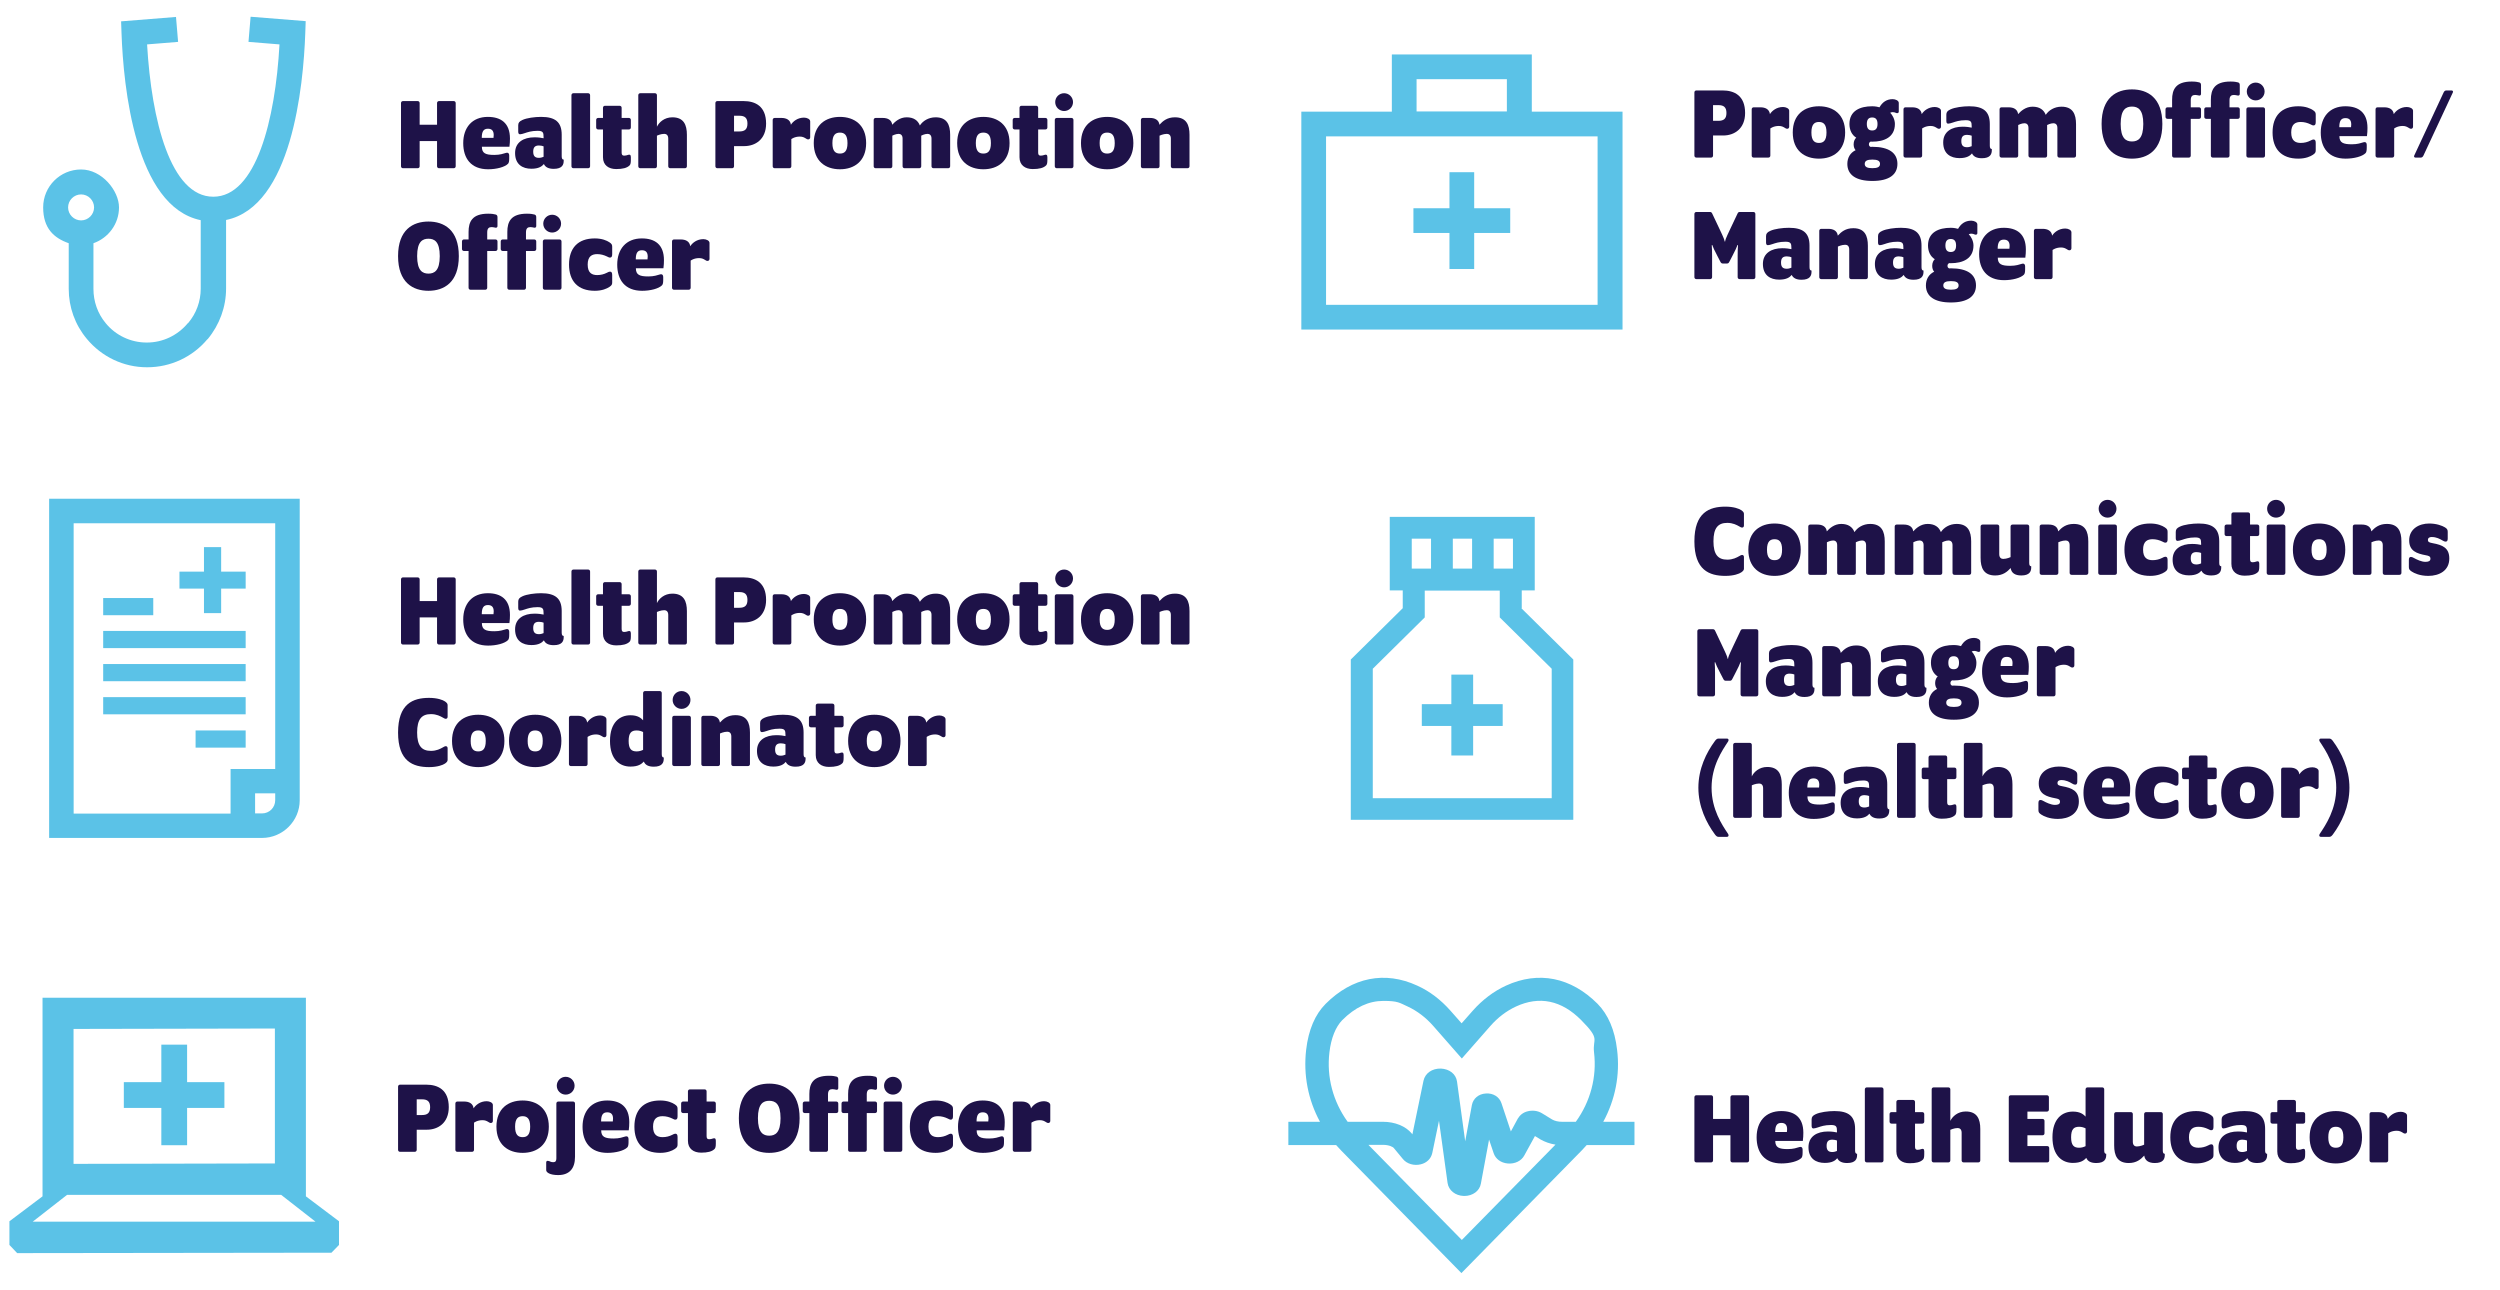 <?xml version="1.0" encoding="UTF-8"?>
<svg xmlns="http://www.w3.org/2000/svg" version="1.1" viewBox="0 0 1193.2 615.6">
  <defs>
    <style>
      .cls-1 {
        fill: #1e1248;
      }

      .cls-2 {
        fill: #5bc2e7;
      }
    </style>
  </defs>
  <!-- Generator: Adobe Illustrator 28.7.1, SVG Export Plug-In . SVG Version: 1.2.0 Build 142)  -->
  <g>
    <g id="Layer_1">
      <g>
        <g>
          <g>
            <g id="Stethoscope">
              <path class="cls-2" d="M119.6,8.09l-1,11.9,14.8,1.2c-2,36.1-11.2,72.7-31.6,72.7s-29.5-36.5-31.6-72.7l14.8-1.2-1-11.9-26.2,2.1.2,5.7c.9,25.5,6.5,82.7,37.8,89.2v32.7c0,6-2.1,11.8-6,16.4h-.1c-4.9,5.9-12,9.3-19.6,9.3h-.1c-7.6,0-14.8-3.4-19.6-9.3-3.8-4.6-5.8-10.3-5.8-16.3v-21.8c7.1-2.5,12.2-9.2,12.2-17.1s-8.1-18.1-18.1-18.1-18.1,8.1-18.1,18.1,5.1,14.6,12.2,17.1v21.8c0,8.7,3,17.1,8.6,23.8,7.1,8.6,17.6,13.6,28.7,13.6h.2c11.1,0,21.6-4.9,28.7-13.4h.1c5.7-6.9,8.8-15.4,8.8-24.2v-32.7c31.3-6.4,36.9-63.7,37.8-89.2l.2-5.7-26.2-2.1h0l-.1.1ZM38.7,92.79c3.4,0,6.2,2.8,6.2,6.2s-2.8,6.2-6.2,6.2-6.2-2.8-6.2-6.2,2.8-6.2,6.2-6.2Z"/>
            </g>
            <g>
              <path class="cls-1" d="M191.39,79.34v-30.15c0-.55.4-.95.95-.95h7c.55,0,.95.4.95.95v10.35h8.3v-10.35c0-.55.4-.95.95-.95h7c.55,0,.95.4.95.95v30.15c0,.55-.4.95-.95.95h-7c-.55,0-.95-.4-.95-.95v-12h-8.3v12c0,.55-.4.95-.95.95h-7c-.55,0-.95-.4-.95-.95Z"/>
              <path class="cls-1" d="M221.09,68.29c0-7.3,4.15-12.5,11.75-12.5,6.2,0,10.55,2.9,10.55,10.35,0,1.05-.05,2.65-.25,3.9h-13.15c0,3.15,1.8,3.9,5.95,3.9,1.35,0,2.45-.15,3.35-.35,1.35-.3,2.2-.7,2.75-.7.6,0,1,.45,1,1.35v1.45c0,1.35-.2,2.1-.6,2.5-1.55,1.55-5.45,2.6-9.45,2.6-8.2,0-11.9-5.2-11.9-12.5ZM235.54,65.79c.05-.5.1-.95.1-1.35,0-2.15-1.05-3-2.75-3-2,0-2.95,1.15-2.95,4.35h5.6Z"/>
              <path class="cls-1" d="M253.64,80.54c-4.25,0-7.8-2.05-7.8-7.5,0-5.15,4.05-7.5,9.3-7.5,1.9,0,3.35.25,4.3.45v-.6c0-2.1-.25-2.95-2.85-2.95-3,0-4.9.7-6.1,1.1-.95.3-1.7.55-2.25.55-.6,0-.9-.35-.9-1.3v-3c0-1.2.55-1.85,1.95-2.5,2.05-1,6-1.5,8.95-1.5,6.7,0,9.85,2.4,9.85,8.5v10.3c0,1.1.3,1.6.95,1.6v.6c0,1.75-.65,3.8-4.75,3.8-2.5,0-4-.8-4.7-2.3-.9,1.1-2.45,2.25-5.95,2.25ZM259.44,74.84v-5c-.55-.2-1.25-.4-2.2-.4-1.8,0-2.75.75-2.75,2.95s.95,2.95,2.75,2.95c.95,0,1.65-.3,2.2-.5Z"/>
              <path class="cls-1" d="M272.74,79.34v-33.9c0-.55.4-.95.95-.95h7c.55,0,.95.4.95.95v33.9c0,.55-.4.95-.95.95h-7c-.55,0-.95-.4-.95-.95Z"/>
              <path class="cls-1" d="M287.79,75.09v-13.3h-2.3c-.55,0-.95-.4-.95-.95v-3.6c0-.55.4-.95.95-.95h2.3v-4.85c0-.55.4-.95.95-.95h7c.55,0,.95.4.95.95v4.85h3.45c.55,0,.95.4.95.95v3.6c0,.55-.4.95-.95.95h-3.45v10.95c0,1,.25,1.55,1.2,1.55.7,0,1.2-.15,2-.4.6-.2,1.2-.05,1.2,1.05v1.5c0,1.35-.2,2.1-.6,2.5-1.25,1.25-3.35,1.75-6.4,1.75-3.6,0-6.3-1.85-6.3-5.6Z"/>
              <path class="cls-1" d="M304.64,79.34v-33.9c0-.55.4-.95.95-.95h7c.55,0,.95.4.95.95v15.05c.95-2.05,3.5-4.5,7.35-4.5,5.45,0,6.95,3.6,6.95,8.35v15c0,.55-.4.95-.95.95h-7c-.55,0-.95-.4-.95-.95v-13.2c0-1.75-1-2.25-1.9-2.25-1.7,0-3.5.85-3.5.85v14.6c0,.55-.4.95-.95.95h-7c-.55,0-.95-.4-.95-.95Z"/>
              <path class="cls-1" d="M341.44,79.34v-30.15c0-.55.4-.95.95-.95h12.5c5.6,0,10.75,2.45,10.75,10.75,0,7.55-5.15,10.75-10.45,10.75h-4.85v9.6c0,.55-.4.95-.95.95h-7c-.55,0-.95-.4-.95-.95ZM350.34,62.74h2.5c2.6,0,3.9-1,3.9-3.75s-1.3-3.75-3.85-3.75h-2.55v7.5Z"/>
              <path class="cls-1" d="M368.79,79.34v-22.1c0-.55.4-.95.95-.95h3.2c2.35,0,4.25.9,4.55,3.25.95-1.55,3.15-3.4,6.25-3.4,1.4,0,2.95.7,2.95,1.8v7.6c0,.55-.35,1-.95,1-.45,0-.85-.25-1.3-.55-.6-.35-1.35-.8-2.7-.8-2.55,0-4.05,1.2-4.05,1.2v12.95c0,.55-.4.95-.95.95h-7c-.55,0-.95-.4-.95-.95Z"/>
              <path class="cls-1" d="M388.39,68.29c0-8.65,5.65-12.5,12.5-12.5s12.5,3.85,12.5,12.5-5.65,12.5-12.5,12.5-12.5-3.85-12.5-12.5ZM404.49,68.29c0-4-1.55-5-3.6-5s-3.6,1-3.6,5,1.55,5,3.6,5,3.6-1,3.6-5Z"/>
              <path class="cls-1" d="M416.99,79.34v-22.1c0-.55.4-.95.95-.95h3.35c2.35,0,4.25.9,4.55,3.25,1.3-1.45,3.6-3.55,6.9-3.55s5.35,1.45,6.3,3.9c1.35-2.1,4.05-3.9,7.5-3.9,5.45,0,6.95,3.6,6.95,8.35v15c0,.55-.4.95-.95.95h-7c-.55,0-.95-.4-.95-.95v-13.2c0-1.75-1-2.25-1.9-2.25-1.4,0-3,.85-3,.85v14.6c0,.55-.4.95-.95.95h-7c-.55,0-.95-.4-.95-.95v-13.2c0-1.75-1-2.25-1.9-2.25-1.4,0-3,.85-3,.85v14.6c0,.55-.4.95-.95.95h-7c-.55,0-.95-.4-.95-.95Z"/>
              <path class="cls-1" d="M456.84,68.29c0-8.65,5.65-12.5,12.5-12.5s12.5,3.85,12.5,12.5-5.65,12.5-12.5,12.5-12.5-3.85-12.5-12.5ZM472.94,68.29c0-4-1.55-5-3.6-5s-3.6,1-3.6,5,1.55,5,3.6,5,3.6-1,3.6-5Z"/>
              <path class="cls-1" d="M486.59,75.09v-13.3h-2.3c-.55,0-.95-.4-.95-.95v-3.6c0-.55.4-.95.95-.95h2.3v-4.85c0-.55.4-.95.95-.95h7c.55,0,.95.4.95.95v4.85h3.45c.55,0,.95.4.95.95v3.6c0,.55-.4.95-.95.95h-3.45v10.95c0,1,.25,1.55,1.2,1.55.7,0,1.2-.15,2-.4.6-.2,1.2-.05,1.2,1.05v1.5c0,1.35-.2,2.1-.6,2.5-1.25,1.25-3.35,1.75-6.4,1.75-3.6,0-6.3-1.85-6.3-5.6Z"/>
              <path class="cls-1" d="M503.43,79.34v-22.1c0-.55.4-.95.95-.95h7c.55,0,.95.4.95.95v22.1c0,.55-.4.95-.95.95h-7c-.55,0-.95-.4-.95-.95ZM507.88,44.49c2.35,0,4.25,1.9,4.25,4.25s-1.9,4.25-4.25,4.25-4.25-1.9-4.25-4.25,1.9-4.25,4.25-4.25Z"/>
              <path class="cls-1" d="M515.93,68.29c0-8.65,5.65-12.5,12.5-12.5s12.5,3.85,12.5,12.5-5.65,12.5-12.5,12.5-12.5-3.85-12.5-12.5ZM532.04,68.29c0-4-1.55-5-3.6-5s-3.6,1-3.6,5,1.55,5,3.6,5,3.6-1,3.6-5Z"/>
              <path class="cls-1" d="M544.53,79.34v-22.1c0-.55.4-.95.95-.95h3.35c2.35,0,4.25.9,4.55,3.25,1.65-1.8,3.7-3.55,7.4-3.55,5.45,0,6.95,3.6,6.95,8.35v15c0,.55-.4.95-.95.95h-7c-.55,0-.95-.4-.95-.95v-13.2c0-1.75-1-2.25-1.9-2.25-1.7,0-3.5.85-3.5.85v14.6c0,.55-.4.95-.95.95h-7c-.55,0-.95-.4-.95-.95Z"/>
              <path class="cls-1" d="M189.99,122.24c0-12.65,7.15-16.5,14.5-16.5s14.5,3.85,14.5,16.5-7.15,16.55-14.5,16.55-14.5-3.9-14.5-16.55ZM209.89,122.24c0-7-2.6-8.3-5.4-8.3s-5.4,1.3-5.4,8.3,2.6,8.35,5.4,8.35,5.4-1.35,5.4-8.35Z"/>
              <path class="cls-1" d="M223.64,137.34v-17.55h-2.2c-.55,0-.95-.4-.95-.95v-3.6c0-.55.4-.95.95-.95h2.2v-3.6c0-4.85,1.7-8.7,9.35-8.7,1.8,0,2.85.2,3.6.4.55.15.85.55.85,1.25v4.25c0,.55-.35.8-.8.8-.15,0-.35-.05-.55-.1-.3-.05-.85-.2-1.45-.2-1.25,0-2.1.55-2.1,2.5v3.4h3.95c.55,0,.95.4.95.95v3.6c0,.55-.4.95-.95.95h-3.95v17.55c0,.55-.4.95-.95.95h-7c-.55,0-.95-.4-.95-.95Z"/>
              <path class="cls-1" d="M242.14,137.34v-17.55h-2.2c-.55,0-.95-.4-.95-.95v-3.6c0-.55.4-.95.95-.95h2.2v-3.6c0-4.85,1.7-8.7,9.35-8.7,1.8,0,2.85.2,3.6.4.55.15.85.55.85,1.25v4.25c0,.55-.35.8-.8.8-.15,0-.35-.05-.55-.1-.3-.05-.85-.2-1.45-.2-1.25,0-2.1.55-2.1,2.5v3.4h3.95c.55,0,.95.4.95.95v3.6c0,.55-.4.95-.95.95h-3.95v17.55c0,.55-.4.95-.95.95h-7c-.55,0-.95-.4-.95-.95ZM259.09,137.34v-22.1c0-.55.4-.95.95-.95h7c.55,0,.95.4.95.95v22.1c0,.55-.4.95-.95.95h-7c-.55,0-.95-.4-.95-.95ZM263.54,102.49c2.35,0,4.25,1.9,4.25,4.25s-1.9,4.25-4.25,4.25-4.25-1.9-4.25-4.25,1.9-4.25,4.25-4.25Z"/>
              <path class="cls-1" d="M271.59,126.29c0-7.85,4.2-12.5,12.3-12.5,3.5,0,5.75,1.05,6.9,1.8s1.4,1.2,1.4,2.2v3.5c0,1.05-.25,1.65-1.05,1.65-.45,0-.8-.2-1.5-.55-1.35-.65-2.9-1.1-4.6-1.1-2.5,0-4.55,1-4.55,5s2.05,5,4.55,5c1.7,0,3.25-.4,4.6-1.1.7-.35,1.05-.55,1.5-.55.8,0,1.05.6,1.05,1.65v3.5c0,1-.25,1.45-1.4,2.2s-3.4,1.8-6.9,1.8c-8.1,0-12.3-4.65-12.3-12.5Z"/>
              <path class="cls-1" d="M294.59,126.29c0-7.3,4.15-12.5,11.75-12.5,6.2,0,10.55,2.9,10.55,10.35,0,1.05-.05,2.65-.25,3.9h-13.15c0,3.15,1.8,3.9,5.95,3.9,1.35,0,2.45-.15,3.35-.35,1.35-.3,2.2-.7,2.75-.7.6,0,1,.45,1,1.35v1.45c0,1.35-.2,2.1-.6,2.5-1.55,1.55-5.45,2.6-9.45,2.6-8.2,0-11.9-5.2-11.9-12.5ZM309.04,123.79c.05-.5.1-.95.1-1.35,0-2.15-1.05-3-2.75-3-2,0-2.95,1.15-2.95,4.35h5.6Z"/>
              <path class="cls-1" d="M320.74,137.34v-22.1c0-.55.4-.95.95-.95h3.2c2.35,0,4.25.9,4.55,3.25.95-1.55,3.15-3.4,6.25-3.4,1.4,0,2.95.7,2.95,1.8v7.6c0,.55-.35,1-.95,1-.45,0-.85-.25-1.3-.55-.6-.35-1.35-.8-2.7-.8-2.55,0-4.05,1.2-4.05,1.2v12.95c0,.55-.4.95-.95.95h-7c-.55,0-.95-.4-.95-.95Z"/>
            </g>
          </g>
          <g>
            <g id="Emergency_box">
              <path class="cls-2" d="M731.1,53.29v-27.3h-66.8v27.3h-43.2v104h153.3V53.29h-43.3ZM676.1,37.79h43.1v15.4h-43.1v-15.4ZM762.5,145.49h-129.6v-80.4h129.6v80.4Z"/>
              <polygon class="cls-2" points="703.6 82.19 691.8 82.19 691.8 99.39 674.6 99.39 674.6 111.19 691.8 111.19 691.8 128.39 703.6 128.39 703.6 111.19 720.8 111.19 720.8 99.39 703.6 99.39 703.6 82.19"/>
            </g>
            <g>
              <path class="cls-1" d="M808.7,74.27v-30.15c0-.55.4-.95.95-.95h12.5c5.6,0,10.75,2.45,10.75,10.75,0,7.55-5.15,10.75-10.45,10.75h-4.85v9.6c0,.55-.4.95-.95.95h-7c-.55,0-.95-.4-.95-.95ZM817.6,57.67h2.5c2.6,0,3.9-1,3.9-3.75s-1.3-3.75-3.85-3.75h-2.55v7.5Z"/>
              <path class="cls-1" d="M836.05,74.27v-22.1c0-.55.4-.95.95-.95h3.2c2.35,0,4.25.9,4.55,3.25.95-1.55,3.15-3.4,6.25-3.4,1.4,0,2.95.7,2.95,1.8v7.6c0,.55-.35,1-.95,1-.45,0-.85-.25-1.3-.55-.6-.35-1.35-.8-2.7-.8-2.55,0-4.05,1.2-4.05,1.2v12.95c0,.55-.4.95-.95.95h-7c-.55,0-.95-.4-.95-.95Z"/>
              <path class="cls-1" d="M855.65,63.22c0-8.65,5.65-12.5,12.5-12.5s12.5,3.85,12.5,12.5-5.65,12.5-12.5,12.5-12.5-3.85-12.5-12.5ZM871.75,63.22c0-4-1.55-5-3.6-5s-3.6,1-3.6,5,1.55,5,3.6,5,3.6-1,3.6-5Z"/>
              <path class="cls-1" d="M881.7,78.22c0-2.85,1.3-5.25,3.95-6.55-.5-.5-.95-1.45-.95-2.8,0-1.5.65-2.7,1.25-3.15-2.05-1.25-3.25-3.6-3.25-6.55,0-6.35,5.15-8.45,10.85-8.45,1.5,0,2.9.3,3.5.5,1.3-2.35,3.35-3.9,6.25-3.9,1.4,0,2.95.7,2.95,1.8v4.15c0,.5-.35.75-.8.75-.2,0-.45-.1-.7-.2-.3-.15-.85-.3-1.45-.3-.4,0-.9.15-1.15.3,1.05,1,2.25,3.15,2.25,5.35,0,6.35-5.15,8.45-10.85,8.45-.3,0-.7-.05-.7-.05-.5.2-.85.65-.85,1.3,0,.6.25,1,.8,1.25,0,0,.25-.05.85-.05,7.9,0,11.95,2.95,11.95,8.15s-4.05,8.15-11.95,8.15-11.95-2.95-11.95-8.15ZM897.3,78.22c0-1.5-1.25-2.05-3.65-2.05s-3.65.55-3.65,2.05,1.25,2.05,3.65,2.05,3.65-.55,3.65-2.05ZM896.1,59.17c0-2.3-1-3.1-2.55-3.1s-2.55.8-2.55,3.1,1,3.1,2.55,3.1,2.55-.8,2.55-3.1Z"/>
              <path class="cls-1" d="M908.5,74.27v-22.1c0-.55.4-.95.95-.95h3.2c2.35,0,4.25.9,4.55,3.25.95-1.55,3.15-3.4,6.25-3.4,1.4,0,2.95.7,2.95,1.8v7.6c0,.55-.35,1-.95,1-.45,0-.85-.25-1.3-.55-.6-.35-1.35-.8-2.7-.8-2.55,0-4.05,1.2-4.05,1.2v12.95c0,.55-.4.95-.95.95h-7c-.55,0-.95-.4-.95-.95Z"/>
              <path class="cls-1" d="M935.25,75.47c-4.25,0-7.8-2.05-7.8-7.5,0-5.15,4.05-7.5,9.3-7.5,1.9,0,3.35.25,4.3.45v-.6c0-2.1-.25-2.95-2.85-2.95-3,0-4.9.7-6.1,1.1-.95.3-1.7.55-2.25.55-.6,0-.9-.35-.9-1.3v-3c0-1.2.55-1.85,1.95-2.5,2.05-1,6-1.5,8.95-1.5,6.7,0,9.85,2.4,9.85,8.5v10.3c0,1.1.3,1.6.95,1.6v.6c0,1.75-.65,3.8-4.75,3.8-2.5,0-4-.8-4.7-2.3-.9,1.1-2.45,2.25-5.95,2.25ZM941.05,69.77v-5c-.55-.2-1.25-.4-2.2-.4-1.8,0-2.75.75-2.75,2.95s.95,2.95,2.75,2.95c.95,0,1.65-.3,2.2-.5Z"/>
              <path class="cls-1" d="M954.35,74.27v-22.1c0-.55.4-.95.95-.95h3.35c2.35,0,4.25.9,4.55,3.25,1.3-1.45,3.6-3.55,6.9-3.55s5.35,1.45,6.3,3.9c1.35-2.1,4.05-3.9,7.5-3.9,5.45,0,6.95,3.6,6.95,8.35v15c0,.55-.4.95-.95.95h-7c-.55,0-.95-.4-.95-.95v-13.2c0-1.75-1-2.25-1.9-2.25-1.4,0-3,.85-3,.85v14.6c0,.55-.4.95-.95.95h-7c-.55,0-.95-.4-.95-.95v-13.2c0-1.75-1-2.25-1.9-2.25-1.4,0-3,.85-3,.85v14.6c0,.55-.4.95-.95.95h-7c-.55,0-.95-.4-.95-.95Z"/>
              <path class="cls-1" d="M1003.05,59.17c0-12.65,7.15-16.5,14.5-16.5s14.5,3.85,14.5,16.5-7.15,16.55-14.5,16.55-14.5-3.9-14.5-16.55ZM1022.95,59.17c0-7-2.6-8.3-5.4-8.3s-5.4,1.3-5.4,8.3,2.6,8.35,5.4,8.35,5.4-1.35,5.4-8.35Z"/>
              <path class="cls-1" d="M1036.7,74.27v-17.55h-2.2c-.55,0-.95-.4-.95-.95v-3.6c0-.55.4-.95.95-.95h2.2v-3.6c0-4.85,1.7-8.7,9.35-8.7,1.8,0,2.85.2,3.6.4.55.15.85.55.85,1.25v4.25c0,.55-.35.8-.8.8-.15,0-.35-.05-.55-.1-.3-.05-.85-.2-1.45-.2-1.25,0-2.1.55-2.1,2.5v3.4h3.95c.55,0,.95.4.95.95v3.6c0,.55-.4.95-.95.95h-3.95v17.55c0,.55-.4.95-.95.95h-7c-.55,0-.95-.4-.95-.95Z"/>
              <path class="cls-1" d="M1055.2,74.27v-17.55h-2.2c-.55,0-.95-.4-.95-.95v-3.6c0-.55.4-.95.95-.95h2.2v-3.6c0-4.85,1.7-8.7,9.35-8.7,1.8,0,2.85.2,3.6.4.55.15.85.55.85,1.25v4.25c0,.55-.35.8-.8.8-.15,0-.35-.05-.55-.1-.3-.05-.85-.2-1.45-.2-1.25,0-2.1.55-2.1,2.5v3.4h3.95c.55,0,.95.4.95.95v3.6c0,.55-.4.95-.95.95h-3.95v17.55c0,.55-.4.95-.95.95h-7c-.55,0-.95-.4-.95-.95ZM1072.15,74.27v-22.1c0-.55.4-.95.95-.95h7c.55,0,.95.4.95.95v22.1c0,.55-.4.95-.95.95h-7c-.55,0-.95-.4-.95-.95ZM1076.6,39.42c2.35,0,4.25,1.9,4.25,4.25s-1.9,4.25-4.25,4.25-4.25-1.9-4.25-4.25,1.9-4.25,4.25-4.25Z"/>
              <path class="cls-1" d="M1084.65,63.22c0-7.85,4.2-12.5,12.3-12.5,3.5,0,5.75,1.05,6.9,1.8,1.15.75,1.4,1.2,1.4,2.2v3.5c0,1.05-.25,1.65-1.05,1.65-.45,0-.8-.2-1.5-.55-1.35-.65-2.9-1.1-4.6-1.1-2.5,0-4.55,1-4.55,5s2.05,5,4.55,5c1.7,0,3.25-.4,4.6-1.1.7-.35,1.05-.55,1.5-.55.8,0,1.05.6,1.05,1.65v3.5c0,1-.25,1.45-1.4,2.2-1.15.75-3.4,1.8-6.9,1.8-8.1,0-12.3-4.65-12.3-12.5Z"/>
              <path class="cls-1" d="M1107.65,63.22c0-7.3,4.15-12.5,11.75-12.5,6.2,0,10.55,2.9,10.55,10.35,0,1.05-.05,2.65-.25,3.9h-13.15c0,3.15,1.8,3.9,5.95,3.9,1.35,0,2.45-.15,3.35-.35,1.35-.3,2.2-.7,2.75-.7.6,0,1,.45,1,1.35v1.45c0,1.35-.2,2.1-.6,2.5-1.55,1.55-5.45,2.6-9.45,2.6-8.2,0-11.9-5.2-11.9-12.5ZM1122.1,60.72c.05-.5.1-.95.1-1.35,0-2.15-1.05-3-2.75-3-2,0-2.95,1.15-2.95,4.35h5.6Z"/>
              <path class="cls-1" d="M1133.8,74.27v-22.1c0-.55.4-.95.95-.95h3.2c2.35,0,4.25.9,4.55,3.25.95-1.55,3.15-3.4,6.25-3.4,1.4,0,2.95.7,2.95,1.8v7.6c0,.55-.35,1-.95,1-.45,0-.85-.25-1.3-.55-.6-.35-1.35-.8-2.7-.8-2.55,0-4.05,1.2-4.05,1.2v12.95c0,.55-.4.95-.95.95h-7c-.55,0-.95-.4-.95-.95Z"/>
              <path class="cls-1" d="M1152.25,74.27l14.05-30.15c.25-.55.7-.95,1.25-.95h2.5c.55,0,.9.4.65.95l-14.05,30.15c-.25.55-.7.95-1.25.95h-2.5c-.55,0-.9-.4-.65-.95Z"/>
              <path class="cls-1" d="M821.1,124.92l-1.4-2.7c-1.4-2.65-2.2-4.4-2.3-4.85-.1-.4-.15-.45-.25-.45-.15,0-.2.1-.15.45.1.7.15,3.2.15,4.8v10.1c0,.55-.4.95-.95.95h-6.55c-.55,0-.95-.4-.95-.95v-30.15c0-.55.4-.95.95-.95h6.55c.55,0,.85.4,1,.75l3.15,6.65c.8,1.65,2.7,5.7,2.7,6.2,0,.4.05.5.2.5s.2-.1.2-.5c0-.5,1.85-4.45,2.7-6.2l3.15-6.65c.2-.4.45-.75,1-.75h6.55c.55,0,.95.4.95.95v30.15c0,.55-.4.95-.95.95h-6.55c-.55,0-.95-.4-.95-.95v-10.1c0-1.6.05-4.1.15-4.8.05-.35,0-.45-.15-.45-.1,0-.15.05-.25.45-.1.45-.9,2.15-2.3,4.85l-1.4,2.7c-.35.7-.65.85-1.2.85h-1.9c-.55,0-.85-.2-1.2-.85Z"/>
              <path class="cls-1" d="M849.2,133.47c-4.25,0-7.8-2.05-7.8-7.5,0-5.15,4.05-7.5,9.3-7.5,1.9,0,3.35.25,4.3.45v-.6c0-2.1-.25-2.95-2.85-2.95-3,0-4.9.7-6.1,1.1-.95.3-1.7.55-2.25.55-.6,0-.9-.35-.9-1.3v-3c0-1.2.55-1.85,1.95-2.5,2.05-1,6-1.5,8.95-1.5,6.7,0,9.85,2.4,9.85,8.5v10.3c0,1.1.3,1.6.95,1.6v.6c0,1.75-.65,3.8-4.75,3.8-2.5,0-4-.8-4.7-2.3-.9,1.1-2.45,2.25-5.95,2.25ZM855,127.77v-5c-.55-.2-1.25-.4-2.2-.4-1.8,0-2.75.75-2.75,2.95s.95,2.95,2.75,2.95c.95,0,1.65-.3,2.2-.5Z"/>
              <path class="cls-1" d="M868.3,132.27v-22.1c0-.55.4-.95.95-.95h3.35c2.35,0,4.25.9,4.55,3.25,1.65-1.8,3.7-3.55,7.4-3.55,5.45,0,6.95,3.6,6.95,8.35v15c0,.55-.4.95-.95.95h-7c-.55,0-.95-.4-.95-.95v-13.2c0-1.75-1-2.25-1.9-2.25-1.7,0-3.5.85-3.5.85v14.6c0,.55-.4.95-.95.95h-7c-.55,0-.95-.4-.95-.95Z"/>
              <path class="cls-1" d="M902.65,133.47c-4.25,0-7.8-2.05-7.8-7.5,0-5.15,4.05-7.5,9.3-7.5,1.9,0,3.35.25,4.3.45v-.6c0-2.1-.25-2.95-2.85-2.95-3,0-4.9.7-6.1,1.1-.95.3-1.7.55-2.25.55-.6,0-.9-.35-.9-1.3v-3c0-1.2.55-1.85,1.95-2.5,2.05-1,6-1.5,8.95-1.5,6.7,0,9.85,2.4,9.85,8.5v10.3c0,1.1.3,1.6.95,1.6v.6c0,1.75-.65,3.8-4.75,3.8-2.5,0-4-.8-4.7-2.3-.9,1.1-2.45,2.25-5.95,2.25ZM908.45,127.77v-5c-.55-.2-1.25-.4-2.2-.4-1.8,0-2.75.75-2.75,2.95s.95,2.95,2.75,2.95c.95,0,1.65-.3,2.2-.5Z"/>
              <path class="cls-1" d="M919.2,136.22c0-2.85,1.3-5.25,3.95-6.55-.5-.5-.95-1.45-.95-2.8,0-1.5.65-2.7,1.25-3.15-2.05-1.25-3.25-3.6-3.25-6.55,0-6.35,5.15-8.45,10.85-8.45,1.5,0,2.9.3,3.5.5,1.3-2.35,3.35-3.9,6.25-3.9,1.4,0,2.95.7,2.95,1.8v4.15c0,.5-.35.75-.8.75-.2,0-.45-.1-.7-.2-.3-.15-.85-.3-1.45-.3-.4,0-.9.15-1.15.3,1.05,1,2.25,3.15,2.25,5.35,0,6.35-5.15,8.45-10.85,8.45-.3,0-.7-.05-.7-.05-.5.2-.85.65-.85,1.3,0,.6.25,1,.8,1.25,0,0,.25-.05.85-.05,7.9,0,11.95,2.95,11.95,8.15s-4.05,8.15-11.95,8.15-11.95-2.95-11.95-8.15ZM934.8,136.22c0-1.5-1.25-2.05-3.65-2.05s-3.65.55-3.65,2.05,1.25,2.05,3.65,2.05,3.65-.55,3.65-2.05ZM933.6,117.17c0-2.3-1-3.1-2.55-3.1s-2.55.8-2.55,3.1,1,3.1,2.55,3.1,2.55-.8,2.55-3.1Z"/>
              <path class="cls-1" d="M944.6,121.22c0-7.3,4.15-12.5,11.75-12.5,6.2,0,10.55,2.9,10.55,10.35,0,1.05-.05,2.65-.25,3.9h-13.15c0,3.15,1.8,3.9,5.95,3.9,1.35,0,2.45-.15,3.35-.35,1.35-.3,2.2-.7,2.75-.7.6,0,1,.45,1,1.35v1.45c0,1.35-.2,2.1-.6,2.5-1.55,1.55-5.45,2.6-9.45,2.6-8.2,0-11.9-5.2-11.9-12.5ZM959.05,118.72c.05-.5.1-.95.1-1.35,0-2.15-1.05-3-2.75-3-2,0-2.95,1.15-2.95,4.35h5.6Z"/>
              <path class="cls-1" d="M970.75,132.27v-22.1c0-.55.4-.95.95-.95h3.2c2.35,0,4.25.9,4.55,3.25.95-1.55,3.15-3.4,6.25-3.4,1.4,0,2.95.7,2.95,1.8v7.6c0,.55-.35,1-.95,1-.45,0-.85-.25-1.3-.55-.6-.35-1.35-.8-2.7-.8-2.55,0-4.05,1.2-4.05,1.2v12.95c0,.55-.4.95-.95.95h-7c-.55,0-.95-.4-.95-.95Z"/>
            </g>
          </g>
        </g>
        <g>
          <g id="Medical_record">
            <polygon class="cls-2" points="105.55 272.83 105.55 261.13 97.35 261.13 97.35 272.83 85.65 272.83 85.65 280.93 97.35 280.93 97.35 292.63 105.55 292.63 105.55 280.93 117.25 280.93 117.25 272.83 105.55 272.83"/>
            <rect class="cls-2" x="93.35" y="348.63" width="23.9" height="8.2"/>
            <rect class="cls-2" x="49.25" y="332.73" width="68" height="8.2"/>
            <rect class="cls-2" x="49.25" y="316.93" width="68" height="8.2"/>
            <rect class="cls-2" x="49.25" y="301.13" width="68" height="8.2"/>
            <rect class="cls-2" x="49.25" y="285.43" width="23.9" height="8.2"/>
            <path class="cls-2" d="M23.45,238.03v161.9h101.6c9.9,0,18-8.1,18-18v-143.9H23.45ZM131.35,381.93c0,3.5-2.8,6.3-6.3,6.3h-3.3v-9.6h9.6v3.3h0ZM110.05,367.03v21.3H35.15v-138.6h96.2v117.3h-21.3Z"/>
          </g>
          <g>
            <path class="cls-1" d="M191.39,306.68v-30.15c0-.55.4-.95.95-.95h7c.55,0,.95.4.95.95v10.35h8.3v-10.35c0-.55.4-.95.95-.95h7c.55,0,.95.4.95.95v30.15c0,.55-.4.95-.95.95h-7c-.55,0-.95-.4-.95-.95v-12h-8.3v12c0,.55-.4.95-.95.95h-7c-.55,0-.95-.4-.95-.95Z"/>
            <path class="cls-1" d="M221.09,295.63c0-7.3,4.15-12.5,11.75-12.5,6.2,0,10.55,2.9,10.55,10.35,0,1.05-.05,2.65-.25,3.9h-13.15c0,3.15,1.8,3.9,5.95,3.9,1.35,0,2.45-.15,3.35-.35,1.35-.3,2.2-.7,2.75-.7.6,0,1,.45,1,1.35v1.45c0,1.35-.2,2.1-.6,2.5-1.55,1.55-5.45,2.6-9.45,2.6-8.2,0-11.9-5.2-11.9-12.5ZM235.54,293.13c.05-.5.1-.95.1-1.35,0-2.15-1.05-3-2.75-3-2,0-2.95,1.15-2.95,4.35h5.6Z"/>
            <path class="cls-1" d="M253.64,307.88c-4.25,0-7.8-2.05-7.8-7.5,0-5.15,4.05-7.5,9.3-7.5,1.9,0,3.35.25,4.3.45v-.6c0-2.1-.25-2.95-2.85-2.95-3,0-4.9.7-6.1,1.1-.95.3-1.7.55-2.25.55-.6,0-.9-.35-.9-1.3v-3c0-1.2.55-1.85,1.95-2.5,2.05-1,6-1.5,8.95-1.5,6.7,0,9.85,2.4,9.85,8.5v10.3c0,1.1.3,1.6.95,1.6v.6c0,1.75-.65,3.8-4.75,3.8-2.5,0-4-.8-4.7-2.3-.9,1.1-2.45,2.25-5.95,2.25ZM259.44,302.18v-5c-.55-.2-1.25-.4-2.2-.4-1.8,0-2.75.75-2.75,2.95s.95,2.95,2.75,2.95c.95,0,1.65-.3,2.2-.5Z"/>
            <path class="cls-1" d="M272.74,306.68v-33.9c0-.55.4-.95.95-.95h7c.55,0,.95.4.95.95v33.9c0,.55-.4.95-.95.95h-7c-.55,0-.95-.4-.95-.95Z"/>
            <path class="cls-1" d="M287.79,302.43v-13.3h-2.3c-.55,0-.95-.4-.95-.95v-3.6c0-.55.4-.95.95-.95h2.3v-4.85c0-.55.4-.95.95-.95h7c.55,0,.95.4.95.95v4.85h3.45c.55,0,.95.4.95.95v3.6c0,.55-.4.95-.95.95h-3.45v10.95c0,1,.25,1.55,1.2,1.55.7,0,1.2-.15,2-.4.6-.2,1.2-.05,1.2,1.05v1.5c0,1.35-.2,2.1-.6,2.5-1.25,1.25-3.35,1.75-6.4,1.75-3.6,0-6.3-1.85-6.3-5.6Z"/>
            <path class="cls-1" d="M304.64,306.68v-33.9c0-.55.4-.95.95-.95h7c.55,0,.95.4.95.95v15.05c.95-2.05,3.5-4.5,7.35-4.5,5.45,0,6.95,3.6,6.95,8.35v15c0,.55-.4.95-.95.95h-7c-.55,0-.95-.4-.95-.95v-13.2c0-1.75-1-2.25-1.9-2.25-1.7,0-3.5.85-3.5.85v14.6c0,.55-.4.95-.95.95h-7c-.55,0-.95-.4-.95-.95Z"/>
            <path class="cls-1" d="M341.44,306.68v-30.15c0-.55.4-.95.95-.95h12.5c5.6,0,10.75,2.45,10.75,10.75,0,7.55-5.15,10.75-10.45,10.75h-4.85v9.6c0,.55-.4.95-.95.95h-7c-.55,0-.95-.4-.95-.95ZM350.34,290.08h2.5c2.6,0,3.9-1,3.9-3.75s-1.3-3.75-3.85-3.75h-2.55v7.5Z"/>
            <path class="cls-1" d="M368.79,306.68v-22.1c0-.55.4-.95.95-.95h3.2c2.35,0,4.25.9,4.55,3.25.95-1.55,3.15-3.4,6.25-3.4,1.4,0,2.95.7,2.95,1.8v7.6c0,.55-.35,1-.95,1-.45,0-.85-.25-1.3-.55-.6-.35-1.35-.8-2.7-.8-2.55,0-4.05,1.2-4.05,1.2v12.95c0,.55-.4.95-.95.95h-7c-.55,0-.95-.4-.95-.95Z"/>
            <path class="cls-1" d="M388.39,295.63c0-8.65,5.65-12.5,12.5-12.5s12.5,3.85,12.5,12.5-5.65,12.5-12.5,12.5-12.5-3.85-12.5-12.5ZM404.49,295.63c0-4-1.55-5-3.6-5s-3.6,1-3.6,5,1.55,5,3.6,5,3.6-1,3.6-5Z"/>
            <path class="cls-1" d="M416.99,306.68v-22.1c0-.55.4-.95.95-.95h3.35c2.35,0,4.25.9,4.55,3.25,1.3-1.45,3.6-3.55,6.9-3.55s5.35,1.45,6.3,3.9c1.35-2.1,4.05-3.9,7.5-3.9,5.45,0,6.95,3.6,6.95,8.35v15c0,.55-.4.95-.95.95h-7c-.55,0-.95-.4-.95-.95v-13.2c0-1.75-1-2.25-1.9-2.25-1.4,0-3,.85-3,.85v14.6c0,.55-.4.95-.95.95h-7c-.55,0-.95-.4-.95-.95v-13.2c0-1.75-1-2.25-1.9-2.25-1.4,0-3,.85-3,.85v14.6c0,.55-.4.95-.95.95h-7c-.55,0-.95-.4-.95-.95Z"/>
            <path class="cls-1" d="M456.84,295.63c0-8.65,5.65-12.5,12.5-12.5s12.5,3.85,12.5,12.5-5.65,12.5-12.5,12.5-12.5-3.85-12.5-12.5ZM472.94,295.63c0-4-1.55-5-3.6-5s-3.6,1-3.6,5,1.55,5,3.6,5,3.6-1,3.6-5Z"/>
            <path class="cls-1" d="M486.59,302.43v-13.3h-2.3c-.55,0-.95-.4-.95-.95v-3.6c0-.55.4-.95.95-.95h2.3v-4.85c0-.55.4-.95.95-.95h7c.55,0,.95.4.95.95v4.85h3.45c.55,0,.95.4.95.95v3.6c0,.55-.4.95-.95.95h-3.45v10.95c0,1,.25,1.55,1.2,1.55.7,0,1.2-.15,2-.4.6-.2,1.2-.05,1.2,1.05v1.5c0,1.35-.2,2.1-.6,2.5-1.25,1.25-3.35,1.75-6.4,1.75-3.6,0-6.3-1.85-6.3-5.6Z"/>
            <path class="cls-1" d="M503.43,306.68v-22.1c0-.55.4-.95.95-.95h7c.55,0,.95.4.95.95v22.1c0,.55-.4.95-.95.95h-7c-.55,0-.95-.4-.95-.95ZM507.88,271.83c2.35,0,4.25,1.9,4.25,4.25s-1.9,4.25-4.25,4.25-4.25-1.9-4.25-4.25,1.9-4.25,4.25-4.25Z"/>
            <path class="cls-1" d="M515.93,295.63c0-8.65,5.65-12.5,12.5-12.5s12.5,3.85,12.5,12.5-5.65,12.5-12.5,12.5-12.5-3.85-12.5-12.5ZM532.04,295.63c0-4-1.55-5-3.6-5s-3.6,1-3.6,5,1.55,5,3.6,5,3.6-1,3.6-5Z"/>
            <path class="cls-1" d="M544.53,306.68v-22.1c0-.55.4-.95.95-.95h3.35c2.35,0,4.25.9,4.55,3.25,1.65-1.8,3.7-3.55,7.4-3.55,5.45,0,6.95,3.6,6.95,8.35v15c0,.55-.4.95-.95.95h-7c-.55,0-.95-.4-.95-.95v-13.2c0-1.75-1-2.25-1.9-2.25-1.7,0-3.5.85-3.5.85v14.6c0,.55-.4.95-.95.95h-7c-.55,0-.95-.4-.95-.95Z"/>
            <path class="cls-1" d="M189.99,349.63c0-13.75,7.1-16.55,14.8-16.55,4,0,6.6,1,7.6,1.7.7.5,1.25,1,1.25,1.7v5.6c0,.65-.35,1-.95,1-.3,0-.75-.25-1.35-.6-1.15-.65-2.95-1.65-5.65-1.65-4.4,0-6.6,2.4-6.6,8.8s2.25,8.75,6.6,8.75c2.7,0,4.5-1,5.65-1.65.6-.35,1.05-.6,1.35-.6.6,0,.95.35.95,1v5.6c0,.7-.55,1.2-1.25,1.7-1,.7-3.6,1.7-7.6,1.7-7.7,0-14.8-2.75-14.8-16.5Z"/>
            <path class="cls-1" d="M215.74,353.63c0-8.65,5.65-12.5,12.5-12.5s12.5,3.85,12.5,12.5-5.65,12.5-12.5,12.5-12.5-3.85-12.5-12.5ZM231.84,353.63c0-4-1.55-5-3.6-5s-3.6,1-3.6,5,1.55,5,3.6,5,3.6-1,3.6-5Z"/>
            <path class="cls-1" d="M242.94,353.63c0-8.65,5.65-12.5,12.5-12.5s12.5,3.85,12.5,12.5-5.65,12.5-12.5,12.5-12.5-3.85-12.5-12.5ZM259.04,353.63c0-4-1.55-5-3.6-5s-3.6,1-3.6,5,1.55,5,3.6,5,3.6-1,3.6-5Z"/>
            <path class="cls-1" d="M271.54,364.68v-22.1c0-.55.4-.95.95-.95h3.2c2.35,0,4.25.9,4.55,3.25.95-1.55,3.15-3.4,6.25-3.4,1.4,0,2.95.7,2.95,1.8v7.6c0,.55-.35,1-.95,1-.45,0-.85-.25-1.3-.55-.6-.35-1.35-.8-2.7-.8-2.55,0-4.05,1.2-4.05,1.2v12.95c0,.55-.4.95-.95.95h-7c-.55,0-.95-.4-.95-.95Z"/>
            <path class="cls-1" d="M300.89,365.88c-5.05,0-9.75-3.35-9.75-12.25s4.7-12.25,9.75-12.25c3.6,0,5.1,1.4,6.05,2.4v-13c0-.55.4-.95.95-.95h7c.55,0,.95.4.95.95v29.15c0,1.1.3,1.6.95,1.6v.6c0,1.75-.65,3.8-4.75,3.8-2.5,0-4.1-.8-4.75-2.45-1.05,1.1-2.5,2.4-6.4,2.4ZM306.94,357.88v-8.5c-.9-.45-1.9-.75-3.1-.75-2.45,0-3.8,1.1-3.8,5s1.35,5,3.8,5c1.2,0,2.2-.3,3.1-.75Z"/>
            <path class="cls-1" d="M320.84,364.68v-22.1c0-.55.4-.95.95-.95h7c.55,0,.95.4.95.95v22.1c0,.55-.4.95-.95.95h-7c-.55,0-.95-.4-.95-.95ZM325.29,329.83c2.35,0,4.25,1.9,4.25,4.25s-1.9,4.25-4.25,4.25-4.25-1.9-4.25-4.25,1.9-4.25,4.25-4.25Z"/>
            <path class="cls-1" d="M334.74,364.68v-22.1c0-.55.4-.95.95-.95h3.35c2.35,0,4.25.9,4.55,3.25,1.65-1.8,3.7-3.55,7.4-3.55,5.45,0,6.95,3.6,6.95,8.35v15c0,.55-.4.95-.95.95h-7c-.55,0-.95-.4-.95-.95v-13.2c0-1.75-1-2.25-1.9-2.25-1.7,0-3.5.85-3.5.85v14.6c0,.55-.4.95-.95.95h-7c-.55,0-.95-.4-.95-.95Z"/>
            <path class="cls-1" d="M369.09,365.88c-4.25,0-7.8-2.05-7.8-7.5,0-5.15,4.05-7.5,9.3-7.5,1.9,0,3.35.25,4.3.45v-.6c0-2.1-.25-2.95-2.85-2.95-3,0-4.9.7-6.1,1.1-.95.3-1.7.55-2.25.55-.6,0-.9-.35-.9-1.3v-3c0-1.2.55-1.85,1.95-2.5,2.05-1,6-1.5,8.95-1.5,6.7,0,9.85,2.4,9.85,8.5v10.3c0,1.1.3,1.6.95,1.6v.6c0,1.75-.65,3.8-4.75,3.8-2.5,0-4-.8-4.7-2.3-.9,1.1-2.45,2.25-5.95,2.25ZM374.89,360.18v-5c-.55-.2-1.25-.4-2.2-.4-1.8,0-2.75.75-2.75,2.95s.95,2.95,2.75,2.95c.95,0,1.65-.3,2.2-.5Z"/>
            <path class="cls-1" d="M389.34,360.43v-13.3h-2.3c-.55,0-.95-.4-.95-.95v-3.6c0-.55.4-.95.95-.95h2.3v-4.85c0-.55.4-.95.95-.95h7c.55,0,.95.4.95.95v4.85h3.45c.55,0,.95.4.95.95v3.6c0,.55-.4.95-.95.95h-3.45v10.95c0,1,.25,1.55,1.2,1.55.7,0,1.2-.15,2-.4.6-.2,1.2-.05,1.2,1.05v1.5c0,1.35-.2,2.1-.6,2.5-1.25,1.25-3.35,1.75-6.4,1.75-3.6,0-6.3-1.85-6.3-5.6Z"/>
            <path class="cls-1" d="M404.79,353.63c0-8.65,5.65-12.5,12.5-12.5s12.5,3.85,12.5,12.5-5.65,12.5-12.5,12.5-12.5-3.85-12.5-12.5ZM420.89,353.63c0-4-1.55-5-3.6-5s-3.6,1-3.6,5,1.55,5,3.6,5,3.6-1,3.6-5Z"/>
            <path class="cls-1" d="M433.39,364.68v-22.1c0-.55.4-.95.95-.95h3.2c2.35,0,4.25.9,4.55,3.25.95-1.55,3.15-3.4,6.25-3.4,1.4,0,2.95.7,2.95,1.8v7.6c0,.55-.35,1-.95,1-.45,0-.85-.25-1.3-.55-.6-.35-1.35-.8-2.7-.8-2.55,0-4.05,1.2-4.05,1.2v12.95c0,.55-.4.95-.95.95h-7c-.55,0-.95-.4-.95-.95Z"/>
          </g>
        </g>
        <g id="Medicine">
          <path class="cls-2" d="M726.3,290.28v-8.5h6.2v-35.1h-69.2v35.1h6.2v8.5l-24.8,24.5v76.5h106.2v-76.5l-24.8-24.5h.2ZM722.1,271.38h-9.2v-14.3h9.2v14.3ZM693.4,271.38v-14.3h9.2v14.3h-9.2ZM673.8,257.08h9.2v14.3h-9.2v-14.3h0ZM740.6,380.98h-85.4v-61.8l24.8-24.5v-12.8h35.8v12.8l24.8,24.5v61.8h0Z"/>
          <polygon class="cls-2" points="703.1 321.98 692.7 321.98 692.7 336.08 678.6 336.08 678.6 346.48 692.7 346.48 692.7 360.58 703.1 360.58 703.1 346.48 717.2 346.48 717.2 336.08 703.1 336.08 703.1 321.98"/>
        </g>
        <g>
          <g>
            <g>
              <path class="cls-2" d="M161.8,582.89l-15.8-11.9v-94.8H20.3v94.8l-15.8,11.9v11.3l3.7,3.9,150-.2,3.6-3.7v-11.3h0ZM35.1,491.09l96.1-.2v64.4l-96.1.2v-64.4ZM15.6,583.09l16.4-12.8h102.2l16.4,12.8H15.6Z"/>
              <polygon class="cls-2" points="77 546.59 89.3 546.59 89.3 528.79 107.1 528.79 107.1 516.49 89.3 516.49 89.3 498.59 77 498.59 77 516.49 59.1 516.49 59.1 528.79 77 528.79 77 546.59"/>
            </g>
            <g>
              <path class="cls-1" d="M189.99,548.79v-30.15c0-.55.4-.95.95-.95h12.5c5.6,0,10.75,2.45,10.75,10.75,0,7.55-5.15,10.75-10.45,10.75h-4.85v9.6c0,.55-.4.95-.95.95h-7c-.55,0-.95-.4-.95-.95ZM198.89,532.19h2.5c2.6,0,3.9-1,3.9-3.75s-1.3-3.75-3.85-3.75h-2.55v7.5Z"/>
              <path class="cls-1" d="M217.34,548.79v-22.1c0-.55.4-.95.95-.95h3.2c2.35,0,4.25.9,4.55,3.25.95-1.55,3.15-3.4,6.25-3.4,1.4,0,2.95.7,2.95,1.8v7.6c0,.55-.35,1-.95,1-.45,0-.85-.25-1.3-.55-.6-.35-1.35-.8-2.7-.8-2.55,0-4.05,1.2-4.05,1.2v12.95c0,.55-.4.95-.95.95h-7c-.55,0-.95-.4-.95-.95Z"/>
              <path class="cls-1" d="M236.94,537.74c0-8.65,5.65-12.5,12.5-12.5s12.5,3.85,12.5,12.5-5.65,12.5-12.5,12.5-12.5-3.85-12.5-12.5ZM253.04,537.74c0-4-1.55-5-3.6-5s-3.6,1-3.6,5,1.55,5,3.6,5,3.6-1,3.6-5Z"/>
              <path class="cls-1" d="M260.69,558.49v-3.7c0-.5.3-.75.75-.75.2,0,.45.05.7.15.5.2.9.5,1.95.5s1.45-.6,1.45-1.8v-26.2c0-.55.4-.95.95-.95h7c.55,0,.95.4.95.95v25.45c0,5.55-2.65,8.7-8.05,8.7-3.9,0-5.7-1.25-5.7-2.35ZM269.99,513.94c2.35,0,4.25,1.9,4.25,4.25s-1.9,4.25-4.25,4.25-4.25-1.9-4.25-4.25,1.9-4.25,4.25-4.25Z"/>
              <path class="cls-1" d="M278.04,537.74c0-7.3,4.15-12.5,11.75-12.5,6.2,0,10.55,2.9,10.55,10.35,0,1.05-.05,2.65-.25,3.9h-13.15c0,3.15,1.8,3.9,5.95,3.9,1.35,0,2.45-.15,3.35-.35,1.35-.3,2.2-.7,2.75-.7.6,0,1,.45,1,1.35v1.45c0,1.35-.2,2.1-.6,2.5-1.55,1.55-5.45,2.6-9.45,2.6-8.2,0-11.9-5.2-11.9-12.5ZM292.49,535.24c.05-.5.1-.95.1-1.35,0-2.15-1.05-3-2.75-3-2,0-2.95,1.15-2.95,4.35h5.6Z"/>
              <path class="cls-1" d="M302.79,537.74c0-7.85,4.2-12.5,12.3-12.5,3.5,0,5.75,1.05,6.9,1.8s1.4,1.2,1.4,2.2v3.5c0,1.05-.25,1.65-1.05,1.65-.45,0-.8-.2-1.5-.55-1.35-.65-2.9-1.1-4.6-1.1-2.5,0-4.55,1-4.55,5s2.05,5,4.55,5c1.7,0,3.25-.4,4.6-1.1.7-.35,1.05-.55,1.5-.55.8,0,1.05.6,1.05,1.65v3.5c0,1-.25,1.45-1.4,2.2s-3.4,1.8-6.9,1.8c-8.1,0-12.3-4.65-12.3-12.5Z"/>
              <path class="cls-1" d="M328.34,544.54v-13.3h-2.3c-.55,0-.95-.4-.95-.95v-3.6c0-.55.4-.95.95-.95h2.3v-4.85c0-.55.4-.95.95-.95h7c.55,0,.95.4.95.95v4.85h3.45c.55,0,.95.4.95.95v3.6c0,.55-.4.95-.95.95h-3.45v10.95c0,1,.25,1.55,1.2,1.55.7,0,1.2-.15,2-.4.6-.2,1.2-.05,1.2,1.05v1.5c0,1.35-.2,2.1-.6,2.5-1.25,1.25-3.35,1.75-6.4,1.75-3.6,0-6.3-1.85-6.3-5.6Z"/>
              <path class="cls-1" d="M352.64,533.69c0-12.65,7.15-16.5,14.5-16.5s14.5,3.85,14.5,16.5-7.15,16.55-14.5,16.55-14.5-3.9-14.5-16.55ZM372.54,533.69c0-7-2.6-8.3-5.4-8.3s-5.4,1.3-5.4,8.3,2.6,8.35,5.4,8.35,5.4-1.35,5.4-8.35Z"/>
              <path class="cls-1" d="M386.29,548.79v-17.55h-2.2c-.55,0-.95-.4-.95-.95v-3.6c0-.55.4-.95.95-.95h2.2v-3.6c0-4.85,1.7-8.7,9.35-8.7,1.8,0,2.85.2,3.6.4.55.15.85.55.85,1.25v4.25c0,.55-.35.8-.8.8-.15,0-.35-.05-.55-.1-.3-.05-.85-.2-1.45-.2-1.25,0-2.1.55-2.1,2.5v3.4h3.95c.55,0,.95.4.95.95v3.6c0,.55-.4.95-.95.95h-3.95v17.55c0,.55-.4.95-.95.95h-7c-.55,0-.95-.4-.95-.95Z"/>
              <path class="cls-1" d="M404.79,548.79v-17.55h-2.2c-.55,0-.95-.4-.95-.95v-3.6c0-.55.4-.95.95-.95h2.2v-3.6c0-4.85,1.7-8.7,9.35-8.7,1.8,0,2.85.2,3.6.4.55.15.85.55.85,1.25v4.25c0,.55-.35.8-.8.8-.15,0-.35-.05-.55-.1-.3-.05-.85-.2-1.45-.2-1.25,0-2.1.55-2.1,2.5v3.4h3.95c.55,0,.95.4.95.95v3.6c0,.55-.4.95-.95.95h-3.95v17.55c0,.55-.4.95-.95.95h-7c-.55,0-.95-.4-.95-.95ZM421.74,548.79v-22.1c0-.55.4-.95.95-.95h7c.55,0,.95.4.95.95v22.1c0,.55-.4.95-.95.95h-7c-.55,0-.95-.4-.95-.95ZM426.19,513.94c2.35,0,4.25,1.9,4.25,4.25s-1.9,4.25-4.25,4.25-4.25-1.9-4.25-4.25,1.9-4.25,4.25-4.25Z"/>
              <path class="cls-1" d="M434.24,537.74c0-7.85,4.2-12.5,12.3-12.5,3.5,0,5.75,1.05,6.9,1.8s1.4,1.2,1.4,2.2v3.5c0,1.05-.25,1.65-1.05,1.65-.45,0-.8-.2-1.5-.55-1.35-.65-2.9-1.1-4.6-1.1-2.5,0-4.55,1-4.55,5s2.05,5,4.55,5c1.7,0,3.25-.4,4.6-1.1.7-.35,1.05-.55,1.5-.55.8,0,1.05.6,1.05,1.65v3.5c0,1-.25,1.45-1.4,2.2s-3.4,1.8-6.9,1.8c-8.1,0-12.3-4.65-12.3-12.5Z"/>
              <path class="cls-1" d="M457.24,537.74c0-7.3,4.15-12.5,11.75-12.5,6.2,0,10.55,2.9,10.55,10.35,0,1.05-.05,2.65-.25,3.9h-13.15c0,3.15,1.8,3.9,5.95,3.9,1.35,0,2.45-.15,3.35-.35,1.35-.3,2.2-.7,2.75-.7.6,0,1,.45,1,1.35v1.45c0,1.35-.2,2.1-.6,2.5-1.55,1.55-5.45,2.6-9.45,2.6-8.2,0-11.9-5.2-11.9-12.5ZM471.69,535.24c.05-.5.1-.95.1-1.35,0-2.15-1.05-3-2.75-3-2,0-2.95,1.15-2.95,4.35h5.6Z"/>
              <path class="cls-1" d="M483.38,548.79v-22.1c0-.55.4-.95.95-.95h3.2c2.35,0,4.25.9,4.55,3.25.95-1.55,3.15-3.4,6.25-3.4,1.4,0,2.95.7,2.95,1.8v7.6c0,.55-.35,1-.95,1-.45,0-.85-.25-1.3-.55-.6-.35-1.35-.8-2.7-.8-2.55,0-4.05,1.2-4.05,1.2v12.95c0,.55-.4.95-.95.95h-7c-.55,0-.95-.4-.95-.95Z"/>
            </g>
          </g>
          <g>
            <g id="Electro-cardiogram">
              <path class="cls-2" d="M780.3,535.41h-15.1c5.7-10.5,8.1-22.4,6.6-34.4-1.1-9.5-4.3-16.8-9.3-21.9-12.7-12.7-28.2-15.8-43.7-8.7-5.9,2.7-11.3,6.8-15.9,12l-5.3,6-5.3-6c-4.6-5.2-9.9-9.3-15.9-12-15.4-7.1-31-4-43.7,8.7-5,5-8.2,12.4-9.3,21.9-1.4,12,.9,23.9,6.6,34.4h-15.1v11.1h22.8c.8.9,1.6,1.8,2.4,2.6l57.4,58.5,57.4-58.5c.8-.8,1.6-1.7,2.4-2.6h22.8v-11.1h.2ZM634.5,502.31c.8-6.9,3-12.2,6.1-15.4,6.2-6.2,12.7-9.2,19.7-9.2s7.6.9,11.6,2.7c4.5,2.1,8.6,5.2,12.2,9.3l13.6,15.5,13.6-15.5c3.6-4.1,7.7-7.2,12.2-9.3,11.2-5.2,21.8-3,31.2,6.5s5.3,8.5,6.1,15.4c1.4,11.7-1.7,23.4-8.7,33.1h-6.6c-1.8,0-3.5-.4-4.7-1.1l-4.9-3c-2-1.2-4.5-1.5-6.8-.9-2.1.5-3.7,1.8-4.7,3.5l-3.3,6.1-4.5-13.5c-1-3-4-4.9-7.5-4.6-3.4.2-6,2.4-6.6,5.5l-3.2,17.3-3.9-28.5c-.5-3.6-3.6-6-7.7-6.2-4.2-.1-7.5,2.2-8.3,5.8l-5.3,25.6-.3-.4c-2.9-3.5-8-5.6-13.8-5.6h-16.8c-7-9.7-10.1-21.4-8.7-33.1h0ZM653.2,546.41h6.8c3,0,4.9,1,5.3,1.6l4.3,5.2c1.9,2.3,5.3,3.3,8.5,2.5,2.9-.7,4.9-2.7,5.5-5.4l3.2-15.4,4.1,29.7c.5,3.5,3.7,6.1,7.8,6.2h.2c4,0,7.3-2.4,7.9-5.9l3.9-21,2.2,6.5c.9,2.7,3.4,4.6,6.7,4.9,3.4.3,6.5-1.2,7.9-3.8l5.1-9.3,2.6,1.6c2.1,1.2,4.6,2.1,7.2,2.5l-44.7,45.5-44.5-45.3h0v-.1Z"/>
            </g>
            <g>
              <path class="cls-1" d="M808.7,553.84v-30.15c0-.55.4-.95.95-.95h7c.55,0,.95.4.95.95v10.35h8.3v-10.35c0-.55.4-.95.95-.95h7c.55,0,.95.4.95.95v30.15c0,.55-.4.95-.95.95h-7c-.55,0-.95-.4-.95-.95v-12h-8.3v12c0,.55-.4.95-.95.95h-7c-.55,0-.95-.4-.95-.95Z"/>
              <path class="cls-1" d="M838.4,542.79c0-7.3,4.15-12.5,11.75-12.5,6.2,0,10.55,2.9,10.55,10.35,0,1.05-.05,2.65-.25,3.9h-13.15c0,3.15,1.8,3.9,5.95,3.9,1.35,0,2.45-.15,3.35-.35,1.35-.3,2.2-.7,2.75-.7.6,0,1,.45,1,1.35v1.45c0,1.35-.2,2.1-.6,2.5-1.55,1.55-5.45,2.6-9.45,2.6-8.2,0-11.9-5.2-11.9-12.5ZM852.85,540.29c.05-.5.1-.95.1-1.35,0-2.15-1.05-3-2.75-3-2,0-2.95,1.15-2.95,4.35h5.6Z"/>
              <path class="cls-1" d="M870.95,555.04c-4.25,0-7.8-2.05-7.8-7.5,0-5.15,4.05-7.5,9.3-7.5,1.9,0,3.35.25,4.3.45v-.6c0-2.1-.25-2.95-2.85-2.95-3,0-4.9.7-6.1,1.1-.95.3-1.7.55-2.25.55-.6,0-.9-.35-.9-1.3v-3c0-1.2.55-1.85,1.95-2.5,2.05-1,6-1.5,8.95-1.5,6.7,0,9.85,2.4,9.85,8.5v10.3c0,1.1.3,1.6.95,1.6v.6c0,1.75-.65,3.8-4.75,3.8-2.5,0-4-.8-4.7-2.3-.9,1.1-2.45,2.25-5.95,2.25ZM876.75,549.34v-5c-.55-.2-1.25-.4-2.2-.4-1.8,0-2.75.75-2.75,2.95s.95,2.95,2.75,2.95c.95,0,1.65-.3,2.2-.5Z"/>
              <path class="cls-1" d="M890.05,553.84v-33.9c0-.55.4-.95.95-.95h7c.55,0,.95.4.95.95v33.9c0,.55-.4.95-.95.95h-7c-.55,0-.95-.4-.95-.95Z"/>
              <path class="cls-1" d="M905.1,549.59v-13.3h-2.3c-.55,0-.95-.4-.95-.95v-3.6c0-.55.4-.95.95-.95h2.3v-4.85c0-.55.4-.95.95-.95h7c.55,0,.95.4.95.95v4.85h3.45c.55,0,.95.4.95.95v3.6c0,.55-.4.95-.95.95h-3.45v10.95c0,1,.25,1.55,1.2,1.55.7,0,1.2-.15,2-.4.6-.2,1.2-.05,1.2,1.05v1.5c0,1.35-.2,2.1-.6,2.5-1.25,1.25-3.35,1.75-6.4,1.75-3.6,0-6.3-1.85-6.3-5.6Z"/>
              <path class="cls-1" d="M921.95,553.84v-33.9c0-.55.4-.95.95-.95h7c.55,0,.95.4.95.95v15.05c.95-2.05,3.5-4.5,7.35-4.5,5.45,0,6.95,3.6,6.95,8.35v15c0,.55-.4.95-.95.95h-7c-.55,0-.95-.4-.95-.95v-13.2c0-1.75-1-2.25-1.9-2.25-1.7,0-3.5.85-3.5.85v14.6c0,.55-.4.95-.95.95h-7c-.55,0-.95-.4-.95-.95Z"/>
              <path class="cls-1" d="M958.75,553.84v-30.15c0-.55.4-.95.95-.95h17.25c.55,0,.95.4.95.95v5.9c0,.55-.4.95-.95.95h-9.3v3.5h7.2c.55,0,.95.4.95.95v5.9c0,.55-.4.95-.95.95h-7.2v5.15h9.45c.55,0,.95.4.95.95v5.9c0,.55-.4.95-.95.95h-17.4c-.55,0-.95-.4-.95-.95Z"/>
              <path class="cls-1" d="M989.35,555.04c-5.05,0-9.75-3.35-9.75-12.25s4.7-12.25,9.75-12.25c3.6,0,5.1,1.4,6.05,2.4v-13c0-.55.4-.95.95-.95h7c.55,0,.95.4.95.95v29.15c0,1.1.3,1.6.95,1.6v.6c0,1.75-.65,3.8-4.75,3.8-2.5,0-4.1-.8-4.75-2.45-1.05,1.1-2.5,2.4-6.4,2.4ZM995.4,547.04v-8.5c-.9-.45-1.9-.75-3.1-.75-2.45,0-3.8,1.1-3.8,5s1.35,5,3.8,5c1.2,0,2.2-.3,3.1-.75Z"/>
              <path class="cls-1" d="M1009.05,546.74v-15c0-.55.4-.95.95-.95h7c.55,0,.95.4.95.95v13.2c0,1.75,1,2.25,1.9,2.25,1.7,0,3.5-.85,3.5-.85v-14.6c0-.55.4-.95.95-.95h7c.55,0,.95.4.95.95v17.35c0,1.1.3,1.6.95,1.6v.6c0,1.75-.65,3.8-4.75,3.8-2.95,0-4.75-1.2-5.05-3.55-1.65,1.8-3.7,3.55-7.4,3.55-5.45,0-6.95-3.6-6.95-8.35Z"/>
              <path class="cls-1" d="M1035.85,542.79c0-7.85,4.2-12.5,12.3-12.5,3.5,0,5.75,1.05,6.9,1.8,1.15.75,1.4,1.2,1.4,2.2v3.5c0,1.05-.25,1.65-1.05,1.65-.45,0-.8-.2-1.5-.55-1.35-.65-2.9-1.1-4.6-1.1-2.5,0-4.55,1-4.55,5s2.05,5,4.55,5c1.7,0,3.25-.4,4.6-1.1.7-.35,1.05-.55,1.5-.55.8,0,1.05.6,1.05,1.65v3.5c0,1-.25,1.45-1.4,2.2-1.15.75-3.4,1.8-6.9,1.8-8.1,0-12.3-4.65-12.3-12.5Z"/>
              <path class="cls-1" d="M1066.65,555.04c-4.25,0-7.8-2.05-7.8-7.5,0-5.15,4.05-7.5,9.3-7.5,1.9,0,3.35.25,4.3.45v-.6c0-2.1-.25-2.95-2.85-2.95-3,0-4.9.7-6.1,1.1-.95.3-1.7.55-2.25.55-.6,0-.9-.35-.9-1.3v-3c0-1.2.55-1.85,1.95-2.5,2.05-1,6-1.5,8.95-1.5,6.7,0,9.85,2.4,9.85,8.5v10.3c0,1.1.3,1.6.95,1.6v.6c0,1.75-.65,3.8-4.75,3.8-2.5,0-4-.8-4.7-2.3-.9,1.1-2.45,2.25-5.95,2.25ZM1072.45,549.34v-5c-.55-.2-1.25-.4-2.2-.4-1.8,0-2.75.75-2.75,2.95s.95,2.95,2.75,2.95c.95,0,1.65-.3,2.2-.5Z"/>
              <path class="cls-1" d="M1086.9,549.59v-13.3h-2.3c-.55,0-.95-.4-.95-.95v-3.6c0-.55.4-.95.95-.95h2.3v-4.85c0-.55.4-.95.95-.95h7c.55,0,.95.4.95.95v4.85h3.45c.55,0,.95.4.95.95v3.6c0,.55-.4.95-.95.95h-3.45v10.95c0,1,.25,1.55,1.2,1.55.7,0,1.2-.15,2-.4.6-.2,1.2-.05,1.2,1.05v1.5c0,1.35-.2,2.1-.6,2.5-1.25,1.25-3.35,1.75-6.4,1.75-3.6,0-6.3-1.85-6.3-5.6Z"/>
              <path class="cls-1" d="M1102.34,542.79c0-8.65,5.65-12.5,12.5-12.5s12.5,3.85,12.5,12.5-5.65,12.5-12.5,12.5-12.5-3.85-12.5-12.5ZM1118.45,542.79c0-4-1.55-5-3.6-5s-3.6,1-3.6,5,1.55,5,3.6,5,3.6-1,3.6-5Z"/>
              <path class="cls-1" d="M1130.94,553.84v-22.1c0-.55.4-.95.95-.95h3.2c2.35,0,4.25.9,4.55,3.25.95-1.55,3.15-3.4,6.25-3.4,1.4,0,2.95.7,2.95,1.8v7.6c0,.55-.35,1-.95,1-.45,0-.85-.25-1.3-.55-.6-.35-1.35-.8-2.7-.8-2.55,0-4.05,1.2-4.05,1.2v12.95c0,.55-.4.95-.95.95h-7c-.55,0-.95-.4-.95-.95Z"/>
            </g>
          </g>
        </g>
        <g>
          <path class="cls-1" d="M808.7,258.36c0-13.75,7.1-16.55,14.8-16.55,4,0,6.6,1,7.6,1.7.7.5,1.25,1,1.25,1.7v5.6c0,.65-.35,1-.95,1-.3,0-.75-.25-1.35-.6-1.15-.65-2.95-1.65-5.65-1.65-4.4,0-6.6,2.4-6.6,8.8s2.25,8.75,6.6,8.75c2.7,0,4.5-1,5.65-1.65.6-.35,1.05-.6,1.35-.6.6,0,.95.35.95,1v5.6c0,.7-.55,1.2-1.25,1.7-1,.7-3.6,1.7-7.6,1.7-7.7,0-14.8-2.75-14.8-16.5Z"/>
          <path class="cls-1" d="M834.45,262.36c0-8.65,5.65-12.5,12.5-12.5s12.5,3.85,12.5,12.5-5.65,12.5-12.5,12.5-12.5-3.85-12.5-12.5ZM850.55,262.36c0-4-1.55-5-3.6-5s-3.6,1-3.6,5,1.55,5,3.6,5,3.6-1,3.6-5Z"/>
          <path class="cls-1" d="M863.05,273.41v-22.1c0-.55.4-.95.95-.95h3.35c2.35,0,4.25.9,4.55,3.25,1.3-1.45,3.6-3.55,6.9-3.55s5.35,1.45,6.3,3.9c1.35-2.1,4.05-3.9,7.5-3.9,5.45,0,6.95,3.6,6.95,8.35v15c0,.55-.4.95-.95.95h-7c-.55,0-.95-.4-.95-.95v-13.2c0-1.75-1-2.25-1.9-2.25-1.4,0-3,.85-3,.85v14.6c0,.55-.4.95-.95.95h-7c-.55,0-.95-.4-.95-.95v-13.2c0-1.75-1-2.25-1.9-2.25-1.4,0-3,.85-3,.85v14.6c0,.55-.4.95-.95.95h-7c-.55,0-.95-.4-.95-.95Z"/>
          <path class="cls-1" d="M904.3,273.41v-22.1c0-.55.4-.95.95-.95h3.35c2.35,0,4.25.9,4.55,3.25,1.3-1.45,3.6-3.55,6.9-3.55s5.35,1.45,6.3,3.9c1.35-2.1,4.05-3.9,7.5-3.9,5.45,0,6.95,3.6,6.95,8.35v15c0,.55-.4.95-.95.95h-7c-.55,0-.95-.4-.95-.95v-13.2c0-1.75-1-2.25-1.9-2.25-1.4,0-3,.85-3,.85v14.6c0,.55-.4.95-.95.95h-7c-.55,0-.95-.4-.95-.95v-13.2c0-1.75-1-2.25-1.9-2.25-1.4,0-3,.85-3,.85v14.6c0,.55-.4.95-.95.95h-7c-.55,0-.95-.4-.95-.95Z"/>
          <path class="cls-1" d="M945.3,266.31v-15c0-.55.4-.95.95-.95h7c.55,0,.95.4.95.95v13.2c0,1.75,1,2.25,1.9,2.25,1.7,0,3.5-.85,3.5-.85v-14.6c0-.55.4-.95.95-.95h7c.55,0,.95.4.95.95v17.35c0,1.1.3,1.6.95,1.6v.6c0,1.75-.65,3.8-4.75,3.8-2.95,0-4.75-1.2-5.05-3.55-1.65,1.8-3.7,3.55-7.4,3.55-5.45,0-6.95-3.6-6.95-8.35Z"/>
          <path class="cls-1" d="M973.5,273.41v-22.1c0-.55.4-.95.95-.95h3.35c2.35,0,4.25.9,4.55,3.25,1.65-1.8,3.7-3.55,7.4-3.55,5.45,0,6.95,3.6,6.95,8.35v15c0,.55-.4.95-.95.95h-7c-.55,0-.95-.4-.95-.95v-13.2c0-1.75-1-2.25-1.9-2.25-1.7,0-3.5.85-3.5.85v14.6c0,.55-.4.95-.95.95h-7c-.55,0-.95-.4-.95-.95Z"/>
          <path class="cls-1" d="M1001.45,273.41v-22.1c0-.55.4-.95.95-.95h7c.55,0,.95.4.95.95v22.1c0,.55-.4.95-.95.95h-7c-.55,0-.95-.4-.95-.95ZM1005.9,238.56c2.35,0,4.25,1.9,4.25,4.25s-1.9,4.25-4.25,4.25-4.25-1.9-4.25-4.25,1.9-4.25,4.25-4.25Z"/>
          <path class="cls-1" d="M1013.95,262.36c0-7.85,4.2-12.5,12.3-12.5,3.5,0,5.75,1.05,6.9,1.8,1.15.75,1.4,1.2,1.4,2.2v3.5c0,1.05-.25,1.65-1.05,1.65-.45,0-.8-.2-1.5-.55-1.35-.65-2.9-1.1-4.6-1.1-2.5,0-4.55,1-4.55,5s2.05,5,4.55,5c1.7,0,3.25-.4,4.6-1.1.7-.35,1.05-.55,1.5-.55.8,0,1.05.6,1.05,1.65v3.5c0,1-.25,1.45-1.4,2.2-1.15.75-3.4,1.8-6.9,1.8-8.1,0-12.3-4.65-12.3-12.5Z"/>
          <path class="cls-1" d="M1044.75,274.61c-4.25,0-7.8-2.05-7.8-7.5,0-5.15,4.05-7.5,9.3-7.5,1.9,0,3.35.25,4.3.45v-.6c0-2.1-.25-2.95-2.85-2.95-3,0-4.9.7-6.1,1.1-.95.3-1.7.55-2.25.55-.6,0-.9-.35-.9-1.3v-3c0-1.2.55-1.85,1.95-2.5,2.05-1,6-1.5,8.95-1.5,6.7,0,9.85,2.4,9.85,8.5v10.3c0,1.1.3,1.6.95,1.6v.6c0,1.75-.65,3.8-4.75,3.8-2.5,0-4-.8-4.7-2.3-.9,1.1-2.45,2.25-5.95,2.25ZM1050.55,268.91v-5c-.55-.2-1.25-.4-2.2-.4-1.8,0-2.75.75-2.75,2.95s.95,2.95,2.75,2.95c.95,0,1.65-.3,2.2-.5Z"/>
          <path class="cls-1" d="M1065,269.16v-13.3h-2.3c-.55,0-.95-.4-.95-.95v-3.6c0-.55.4-.95.95-.95h2.3v-4.85c0-.55.4-.95.95-.95h7c.55,0,.95.4.95.95v4.85h3.45c.55,0,.95.4.95.95v3.6c0,.55-.4.95-.95.95h-3.45v10.95c0,1,.25,1.55,1.2,1.55.7,0,1.2-.15,2-.4.6-.2,1.2-.05,1.2,1.05v1.5c0,1.35-.2,2.1-.6,2.5-1.25,1.25-3.35,1.75-6.4,1.75-3.6,0-6.3-1.85-6.3-5.6Z"/>
          <path class="cls-1" d="M1081.85,273.41v-22.1c0-.55.4-.95.95-.95h7c.55,0,.95.4.95.95v22.1c0,.55-.4.95-.95.95h-7c-.55,0-.95-.4-.95-.95ZM1086.3,238.56c2.35,0,4.25,1.9,4.25,4.25s-1.9,4.25-4.25,4.25-4.25-1.9-4.25-4.25,1.9-4.25,4.25-4.25Z"/>
          <path class="cls-1" d="M1094.35,262.36c0-8.65,5.65-12.5,12.5-12.5s12.5,3.85,12.5,12.5-5.65,12.5-12.5,12.5-12.5-3.85-12.5-12.5ZM1110.45,262.36c0-4-1.55-5-3.6-5s-3.6,1-3.6,5,1.55,5,3.6,5,3.6-1,3.6-5Z"/>
          <path class="cls-1" d="M1122.95,273.41v-22.1c0-.55.4-.95.95-.95h3.35c2.35,0,4.25.9,4.55,3.25,1.65-1.8,3.7-3.55,7.4-3.55,5.45,0,6.95,3.6,6.95,8.35v15c0,.55-.4.95-.95.95h-7c-.55,0-.95-.4-.95-.95v-13.2c0-1.75-1-2.25-1.9-2.25-1.7,0-3.5.85-3.5.85v14.6c0,.55-.4.95-.95.95h-7c-.55,0-.95-.4-.95-.95Z"/>
          <path class="cls-1" d="M1151.1,272.81c-1.15-.75-1.4-1.2-1.4-2.2v-3.35c0-1.05.35-1.45,1-1.45.4,0,.75.15,1.4.5,1.35.75,3.65,1.85,5.45,1.85,1.4,0,2.45-.3,2.45-1.5s-.9-1.4-2.2-1.65c-4.3-.8-7.95-2-7.95-7.1,0-5.5,4.75-8.05,9.55-8.05,3.5,0,6.2,1.05,7.45,1.8,1.15.65,1.4,1.25,1.4,2.2v3.2c0,1.05-.35,1.45-1,1.45-.4,0-.85-.15-1.4-.5-1.35-.8-3-1.7-5.25-1.7-.95,0-1.8.35-1.8,1.4s.75,1.25,2.3,1.55c4.65.85,7.9,2.2,7.9,7.3,0,5.85-4.85,8.3-10,8.3-4.1,0-6.75-1.3-7.9-2.05Z"/>
          <path class="cls-1" d="M822.5,324.06l-1.4-2.7c-1.4-2.65-2.2-4.4-2.3-4.85-.1-.4-.15-.45-.25-.45-.15,0-.2.1-.15.45.1.7.15,3.2.15,4.8v10.1c0,.55-.4.95-.95.95h-6.55c-.55,0-.95-.4-.95-.95v-30.15c0-.55.4-.95.95-.95h6.55c.55,0,.85.4,1,.75l3.15,6.65c.8,1.65,2.7,5.7,2.7,6.2,0,.4.05.5.2.5s.2-.1.2-.5c0-.5,1.85-4.45,2.7-6.2l3.15-6.65c.2-.4.45-.75,1-.75h6.55c.55,0,.95.4.95.95v30.15c0,.55-.4.95-.95.95h-6.55c-.55,0-.95-.4-.95-.95v-10.1c0-1.6.05-4.1.15-4.8.05-.35,0-.45-.15-.45-.1,0-.15.05-.25.45-.1.45-.9,2.15-2.3,4.85l-1.4,2.7c-.35.7-.65.85-1.2.85h-1.9c-.55,0-.85-.2-1.2-.85Z"/>
          <path class="cls-1" d="M850.6,332.61c-4.25,0-7.8-2.05-7.8-7.5,0-5.15,4.05-7.5,9.3-7.5,1.9,0,3.35.25,4.3.45v-.6c0-2.1-.25-2.95-2.85-2.95-3,0-4.9.7-6.1,1.1-.95.3-1.7.55-2.25.55-.6,0-.9-.35-.9-1.3v-3c0-1.2.55-1.85,1.95-2.5,2.05-1,6-1.5,8.95-1.5,6.7,0,9.85,2.4,9.85,8.5v10.3c0,1.1.3,1.6.95,1.6v.6c0,1.75-.65,3.8-4.75,3.8-2.5,0-4-.8-4.7-2.3-.9,1.1-2.45,2.25-5.95,2.25ZM856.4,326.91v-5c-.55-.2-1.25-.4-2.2-.4-1.8,0-2.75.75-2.75,2.95s.95,2.95,2.75,2.95c.95,0,1.65-.3,2.2-.5Z"/>
          <path class="cls-1" d="M869.7,331.41v-22.1c0-.55.4-.95.95-.95h3.35c2.35,0,4.25.9,4.55,3.25,1.65-1.8,3.7-3.55,7.4-3.55,5.45,0,6.95,3.6,6.95,8.35v15c0,.55-.4.95-.95.95h-7c-.55,0-.95-.4-.95-.95v-13.2c0-1.75-1-2.25-1.9-2.25-1.7,0-3.5.85-3.5.85v14.6c0,.55-.4.95-.95.95h-7c-.55,0-.95-.4-.95-.95Z"/>
          <path class="cls-1" d="M904.05,332.61c-4.25,0-7.8-2.05-7.8-7.5,0-5.15,4.05-7.5,9.3-7.5,1.9,0,3.35.25,4.3.45v-.6c0-2.1-.25-2.95-2.85-2.95-3,0-4.9.7-6.1,1.1-.95.3-1.7.55-2.25.55-.6,0-.9-.35-.9-1.3v-3c0-1.2.55-1.85,1.95-2.5,2.05-1,6-1.5,8.95-1.5,6.7,0,9.85,2.4,9.85,8.5v10.3c0,1.1.3,1.6.95,1.6v.6c0,1.75-.65,3.8-4.75,3.8-2.5,0-4-.8-4.7-2.3-.9,1.1-2.45,2.25-5.95,2.25ZM909.85,326.91v-5c-.55-.2-1.25-.4-2.2-.4-1.8,0-2.75.75-2.75,2.95s.95,2.95,2.75,2.95c.95,0,1.65-.3,2.2-.5Z"/>
          <path class="cls-1" d="M920.6,335.36c0-2.85,1.3-5.25,3.95-6.55-.5-.5-.95-1.45-.95-2.8,0-1.5.65-2.7,1.25-3.15-2.05-1.25-3.25-3.6-3.25-6.55,0-6.35,5.15-8.45,10.85-8.45,1.5,0,2.9.3,3.5.5,1.3-2.35,3.35-3.9,6.25-3.9,1.4,0,2.95.7,2.95,1.8v4.15c0,.5-.35.75-.8.75-.2,0-.45-.1-.7-.2-.3-.15-.85-.3-1.45-.3-.4,0-.9.15-1.15.3,1.05,1,2.25,3.15,2.25,5.35,0,6.35-5.15,8.45-10.85,8.45-.3,0-.7-.05-.7-.05-.5.2-.85.65-.85,1.3,0,.6.25,1,.8,1.25,0,0,.25-.05.85-.05,7.9,0,11.95,2.95,11.95,8.15s-4.05,8.15-11.95,8.15-11.95-2.95-11.95-8.15ZM936.2,335.36c0-1.5-1.25-2.05-3.65-2.05s-3.65.55-3.65,2.05,1.25,2.05,3.65,2.05,3.65-.55,3.65-2.05ZM935,316.31c0-2.3-1-3.1-2.55-3.1s-2.55.8-2.55,3.1,1,3.1,2.55,3.1,2.55-.8,2.55-3.1Z"/>
          <path class="cls-1" d="M946,320.36c0-7.3,4.15-12.5,11.75-12.5,6.2,0,10.55,2.9,10.55,10.35,0,1.05-.05,2.65-.25,3.9h-13.15c0,3.15,1.8,3.9,5.95,3.9,1.35,0,2.45-.15,3.35-.35,1.35-.3,2.2-.7,2.75-.7.6,0,1,.45,1,1.35v1.45c0,1.35-.2,2.1-.6,2.5-1.55,1.55-5.45,2.6-9.45,2.6-8.2,0-11.9-5.2-11.9-12.5ZM960.45,317.86c.05-.5.1-.95.1-1.35,0-2.15-1.05-3-2.75-3-2,0-2.95,1.15-2.95,4.35h5.6Z"/>
          <path class="cls-1" d="M972.15,331.41v-22.1c0-.55.4-.95.95-.95h3.2c2.35,0,4.25.9,4.55,3.25.95-1.55,3.15-3.4,6.25-3.4,1.4,0,2.95.7,2.95,1.8v7.6c0,.55-.35,1-.95,1-.45,0-.85-.25-1.3-.55-.6-.35-1.35-.8-2.7-.8-2.55,0-4.05,1.2-4.05,1.2v12.95c0,.55-.4.95-.95.95h-7c-.55,0-.95-.4-.95-.95Z"/>
          <path class="cls-1" d="M825,398.71c0,.45-.3.7-.8.7h-4.05c-.6,0-1.1-.4-1.65-1.15-4.1-5.55-7.9-13.25-7.9-22.3s3.8-16.75,7.9-22.3c.55-.75,1.05-1.15,1.65-1.15h4.05c.5,0,.8.25.8.7,0,.2-.05.45-.25.75-2.8,4.25-7.85,11.65-7.85,22s4.95,17.65,7.85,22c.2.3.25.55.25.75Z"/>
          <path class="cls-1" d="M827.2,389.41v-33.9c0-.55.4-.95.95-.95h7c.55,0,.95.4.95.95v15.05c.95-2.05,3.5-4.5,7.35-4.5,5.45,0,6.95,3.6,6.95,8.35v15c0,.55-.4.95-.95.95h-7c-.55,0-.95-.4-.95-.95v-13.2c0-1.75-1-2.25-1.9-2.25-1.7,0-3.5.85-3.5.85v14.6c0,.55-.4.95-.95.95h-7c-.55,0-.95-.4-.95-.95Z"/>
          <path class="cls-1" d="M853.75,378.36c0-7.3,4.15-12.5,11.75-12.5,6.2,0,10.55,2.9,10.55,10.35,0,1.05-.05,2.65-.25,3.9h-13.15c0,3.15,1.8,3.9,5.95,3.9,1.35,0,2.45-.15,3.35-.35,1.35-.3,2.2-.7,2.75-.7.6,0,1,.45,1,1.35v1.45c0,1.35-.2,2.1-.6,2.5-1.55,1.55-5.45,2.6-9.45,2.6-8.2,0-11.9-5.2-11.9-12.5ZM868.2,375.86c.05-.5.1-.95.1-1.35,0-2.15-1.05-3-2.75-3-2,0-2.95,1.15-2.95,4.35h5.6Z"/>
          <path class="cls-1" d="M886.3,390.61c-4.25,0-7.8-2.05-7.8-7.5,0-5.15,4.05-7.5,9.3-7.5,1.9,0,3.35.25,4.3.45v-.6c0-2.1-.25-2.95-2.85-2.95-3,0-4.9.7-6.1,1.1-.95.3-1.7.55-2.25.55-.6,0-.9-.35-.9-1.3v-3c0-1.2.55-1.85,1.95-2.5,2.05-1,6-1.5,8.95-1.5,6.7,0,9.85,2.4,9.85,8.5v10.3c0,1.1.3,1.6.95,1.6v.6c0,1.75-.65,3.8-4.75,3.8-2.5,0-4-.8-4.7-2.3-.9,1.1-2.45,2.25-5.95,2.25ZM892.1,384.91v-5c-.55-.2-1.25-.4-2.2-.4-1.8,0-2.75.75-2.75,2.95s.95,2.95,2.75,2.95c.95,0,1.65-.3,2.2-.5Z"/>
          <path class="cls-1" d="M905.4,389.41v-33.9c0-.55.4-.95.95-.95h7c.55,0,.95.4.95.95v33.9c0,.55-.4.95-.95.95h-7c-.55,0-.95-.4-.95-.95Z"/>
          <path class="cls-1" d="M920.45,385.16v-13.3h-2.3c-.55,0-.95-.4-.95-.95v-3.6c0-.55.4-.95.95-.95h2.3v-4.85c0-.55.4-.95.95-.95h7c.55,0,.95.4.95.95v4.85h3.45c.55,0,.95.4.95.95v3.6c0,.55-.4.95-.95.95h-3.45v10.95c0,1,.25,1.55,1.2,1.55.7,0,1.2-.15,2-.4.6-.2,1.2-.05,1.2,1.05v1.5c0,1.35-.2,2.1-.6,2.5-1.25,1.25-3.35,1.75-6.4,1.75-3.6,0-6.3-1.85-6.3-5.6Z"/>
          <path class="cls-1" d="M937.3,389.41v-33.9c0-.55.4-.95.95-.95h7c.55,0,.95.4.95.95v15.05c.95-2.05,3.5-4.5,7.35-4.5,5.45,0,6.95,3.6,6.95,8.35v15c0,.55-.4.95-.95.95h-7c-.55,0-.95-.4-.95-.95v-13.2c0-1.75-1-2.25-1.9-2.25-1.7,0-3.5.85-3.5.85v14.6c0,.55-.4.95-.95.95h-7c-.55,0-.95-.4-.95-.95Z"/>
          <path class="cls-1" d="M974.3,388.81c-1.15-.75-1.4-1.2-1.4-2.2v-3.35c0-1.05.35-1.45,1-1.45.4,0,.75.15,1.4.5,1.35.75,3.65,1.85,5.45,1.85,1.4,0,2.45-.3,2.45-1.5s-.9-1.4-2.2-1.65c-4.3-.8-7.95-2-7.95-7.1,0-5.5,4.75-8.05,9.55-8.05,3.5,0,6.2,1.05,7.45,1.8,1.15.65,1.4,1.25,1.4,2.2v3.2c0,1.05-.35,1.45-1,1.45-.4,0-.85-.15-1.4-.5-1.35-.8-3-1.7-5.25-1.7-.95,0-1.8.35-1.8,1.4s.75,1.25,2.3,1.55c4.65.85,7.9,2.2,7.9,7.3,0,5.85-4.85,8.3-10,8.3-4.1,0-6.75-1.3-7.9-2.05Z"/>
          <path class="cls-1" d="M994.4,378.36c0-7.3,4.15-12.5,11.75-12.5,6.2,0,10.55,2.9,10.55,10.35,0,1.05-.05,2.65-.25,3.9h-13.15c0,3.15,1.8,3.9,5.95,3.9,1.35,0,2.45-.15,3.35-.35,1.35-.3,2.2-.7,2.75-.7.6,0,1,.45,1,1.35v1.45c0,1.35-.2,2.1-.6,2.5-1.55,1.55-5.45,2.6-9.45,2.6-8.2,0-11.9-5.2-11.9-12.5ZM1008.85,375.86c.05-.5.1-.95.1-1.35,0-2.15-1.05-3-2.75-3-2,0-2.95,1.15-2.95,4.35h5.6Z"/>
          <path class="cls-1" d="M1019.15,378.36c0-7.85,4.2-12.5,12.3-12.5,3.5,0,5.75,1.05,6.9,1.8,1.15.75,1.4,1.2,1.4,2.2v3.5c0,1.05-.25,1.65-1.05,1.65-.45,0-.8-.2-1.5-.55-1.35-.65-2.9-1.1-4.6-1.1-2.5,0-4.55,1-4.55,5s2.05,5,4.55,5c1.7,0,3.25-.4,4.6-1.1.7-.35,1.05-.55,1.5-.55.8,0,1.05.6,1.05,1.65v3.5c0,1-.25,1.45-1.4,2.2-1.15.75-3.4,1.8-6.9,1.8-8.1,0-12.3-4.65-12.3-12.5Z"/>
          <path class="cls-1" d="M1044.7,385.16v-13.3h-2.3c-.55,0-.95-.4-.95-.95v-3.6c0-.55.4-.95.95-.95h2.3v-4.85c0-.55.4-.95.95-.95h7c.55,0,.95.4.95.95v4.85h3.45c.55,0,.95.4.95.95v3.6c0,.55-.4.95-.95.95h-3.45v10.95c0,1,.25,1.55,1.2,1.55.7,0,1.2-.15,2-.4.6-.2,1.2-.05,1.2,1.05v1.5c0,1.35-.2,2.1-.6,2.5-1.25,1.25-3.35,1.75-6.4,1.75-3.6,0-6.3-1.85-6.3-5.6Z"/>
          <path class="cls-1" d="M1060.14,378.36c0-8.65,5.65-12.5,12.5-12.5s12.5,3.85,12.5,12.5-5.65,12.5-12.5,12.5-12.5-3.85-12.5-12.5ZM1076.25,378.36c0-4-1.55-5-3.6-5s-3.6,1-3.6,5,1.55,5,3.6,5,3.6-1,3.6-5Z"/>
          <path class="cls-1" d="M1088.74,389.41v-22.1c0-.55.4-.95.95-.95h3.2c2.35,0,4.25.9,4.55,3.25.95-1.55,3.15-3.4,6.25-3.4,1.4,0,2.95.7,2.95,1.8v7.6c0,.55-.35,1-.95,1-.45,0-.85-.25-1.3-.55-.6-.35-1.35-.8-2.7-.8-2.55,0-4.05,1.2-4.05,1.2v12.95c0,.55-.4.95-.95.95h-7c-.55,0-.95-.4-.95-.95Z"/>
          <path class="cls-1" d="M1115.04,375.96c0-10.35-5.05-17.75-7.85-22-.2-.3-.25-.55-.25-.75,0-.45.3-.7.8-.7h4.05c.6,0,1.1.4,1.65,1.15,4.1,5.55,7.9,13.25,7.9,22.3s-3.8,16.75-7.9,22.3c-.55.75-1.05,1.15-1.65,1.15h-4.05c-.5,0-.8-.25-.8-.7,0-.2.05-.45.25-.75,2.9-4.35,7.85-11.65,7.85-22Z"/>
        </g>
      </g>
    </g>
  </g>
</svg>